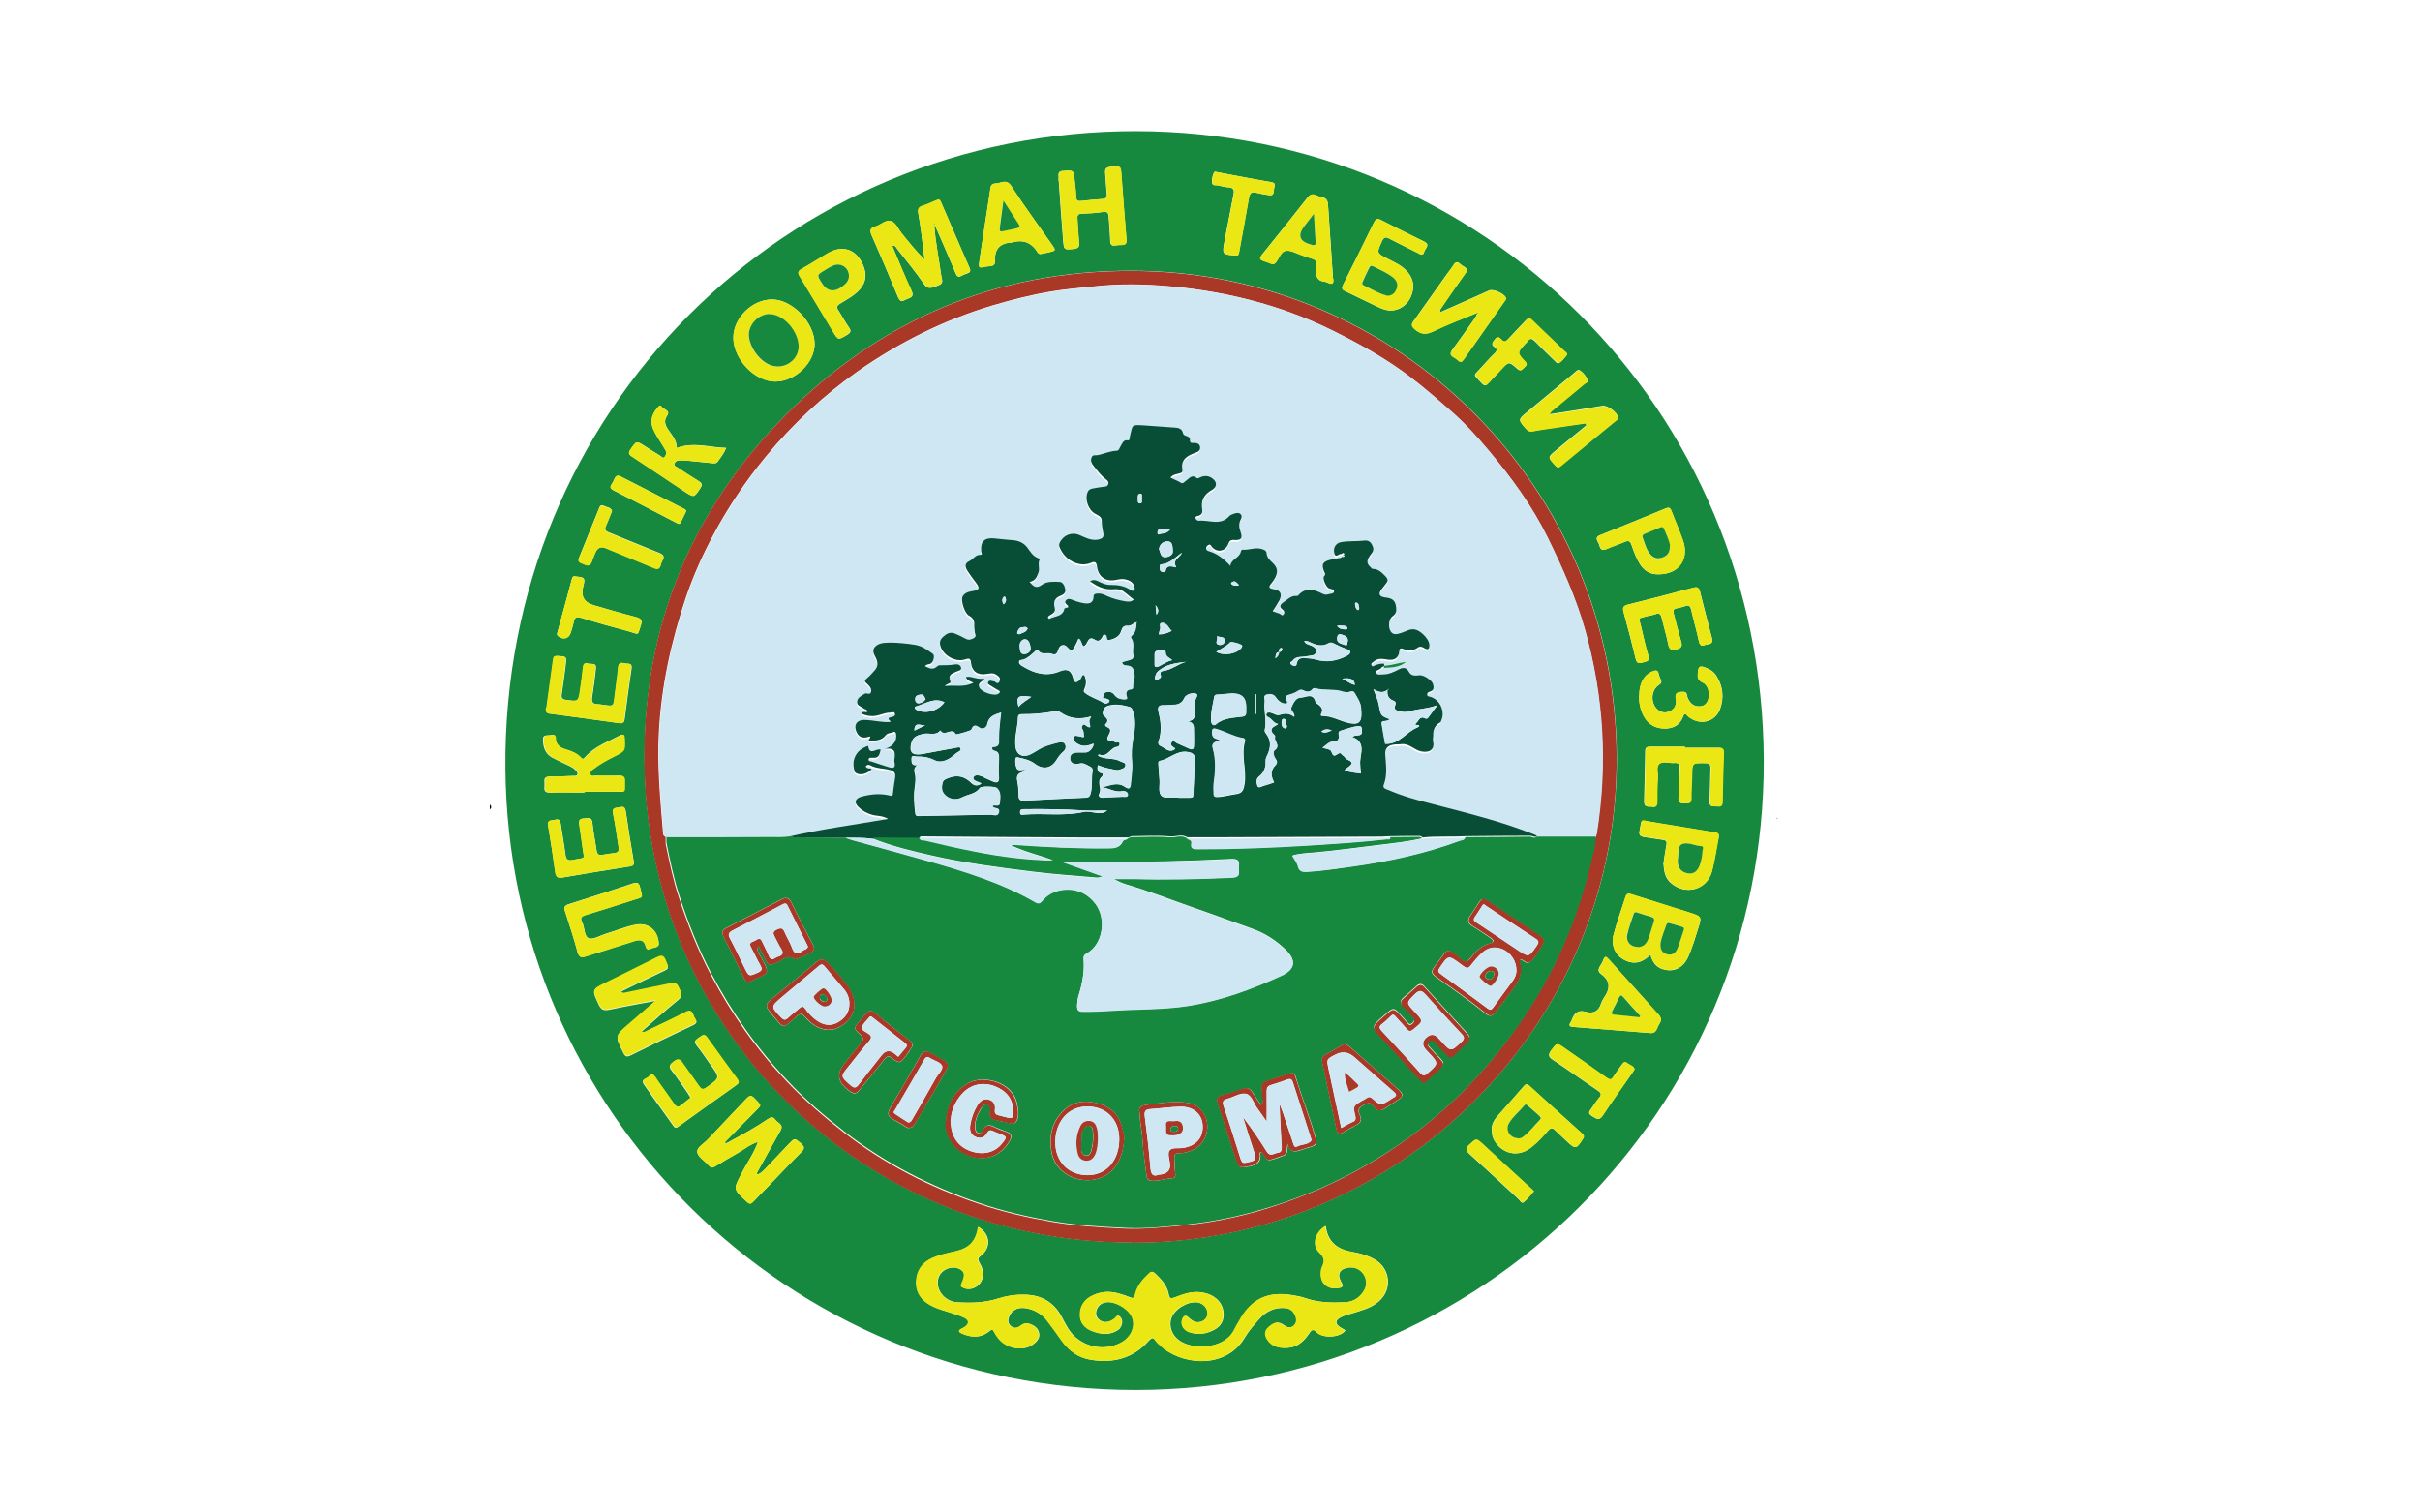 <?xml version="1.0" encoding="UTF-8"?><svg id="uuid-986241f2-ae7c-4152-b30e-1feaa43b638b" xmlns="http://www.w3.org/2000/svg" width="112" height="70" viewBox="0 0 112 70"><defs><style>.uuid-52b94ed5-3f22-4bb9-912e-325839db3fe3{fill:#084d36;}.uuid-52b94ed5-3f22-4bb9-912e-325839db3fe3,.uuid-6b4910b6-2d0c-422c-bb82-2a51bcb8355e,.uuid-d31350ba-2fb8-439a-9722-e74b1bb82e67,.uuid-9096e95a-d0e3-418a-bbf8-3a5d992ac407,.uuid-aaa89133-7c78-4519-82cc-6e96dd926f20,.uuid-caa98433-6d6a-4601-ad04-408f181b2e70{stroke-width:0px;}.uuid-6b4910b6-2d0c-422c-bb82-2a51bcb8355e{fill:#17893e;}.uuid-d31350ba-2fb8-439a-9722-e74b1bb82e67{fill:#cfe6f3;}.uuid-9096e95a-d0e3-418a-bbf8-3a5d992ac407{fill:#aa3826;}.uuid-aaa89133-7c78-4519-82cc-6e96dd926f20{fill:#ebe714;}.uuid-caa98433-6d6a-4601-ad04-408f181b2e70{fill:#010101;}</style></defs><path class="uuid-caa98433-6d6a-4601-ad04-408f181b2e70" d="M22.67,37.23c.08.08.09.16,0,.23v-.23Z"/><path class="uuid-52b94ed5-3f22-4bb9-912e-325839db3fe3" d="M82.24,37.91s0-.05,0-.07c.03.03.03.05,0,.07Z"/><path class="uuid-6b4910b6-2d0c-422c-bb82-2a51bcb8355e" d="M52.56,64.33c-16.14,0-29.04-12.89-29.17-28.77-.13-16.53,12.98-29.52,29.2-29.49,16.02.03,28.99,12.85,29.04,29.13.04,16.22-13.07,29.12-29.06,29.13ZM68.35,14.49s.02.02.02.02c-.03.07-.06.14-.1.2-.35.49-.69.98-1.05,1.47-.11.15-.12.25.05.35.08.04.15.09.21.15.11.1.18.08.26-.04.63-.9,1.26-1.79,1.89-2.69.04-.05.09-.1.06-.18-.07-.18-.58-.41-.76-.33-.54.24-1.08.48-1.62.72-.22.1-.44.19-.66.29-.02-.12.04-.16.07-.22.36-.53.72-1.06,1.1-1.58.1-.13.09-.22-.05-.3-.08-.04-.15-.1-.21-.15-.11-.1-.2-.08-.28.05-.1.16-.23.32-.34.47-.51.71-1.01,1.43-1.52,2.14-.12.16-.09.25.06.38.27.23.51.26.84.1.66-.32,1.35-.58,2.03-.86ZM35.08,52.85h0c-.18.51-.5.96-.75,1.44-.4.76-.4.75.23,1.33.14.13.21.1.32-.02.22-.24.45-.46.67-.69.51-.52,1-1.06,1.52-1.57.18-.17.17-.27-.01-.43-.29-.24-.28-.25-.55.03-.36.38-.72.76-1.08,1.14-.11.11-.22.23-.37.28-.05-.07-.02-.09,0-.13.35-.63.7-1.27,1.06-1.9.17-.3-.13-.35-.24-.51-.1-.15-.21-.12-.34-.03-.56.38-1.15.71-1.75,1.03-.08.04-.15.13-.26.06.46-.47.92-.94,1.39-1.41.36-.37.33-.27,0-.64-.15-.16-.23-.13-.37.01-.59.63-1.19,1.25-1.78,1.88-.18.2-.53.38-.5.6.03.23.35.41.53.62.11.13.19.11.32.03.33-.21.66-.4,1-.59.32-.18.6-.43.96-.53ZM43.24,10.42s.06.07.08.12c.3.69.61,1.39.9,2.09.07.17.13.22.29.13.09-.05.18-.08.27-.11.14-.05.14-.12.09-.25-.44-1.01-.88-2.03-1.32-3.04-.05-.12-.1-.14-.21-.09-.21.1-.42.19-.65.26-.2.06-.22.17-.19.35.06.32.1.65.15.98.05.39.09.77.14,1.16-.39-.39-.72-.8-1.06-1.22-.16-.2-.27-.51-.51-.57-.24-.06-.47.19-.72.26-.24.07-.25.19-.16.4.41.93.81,1.87,1.2,2.81.07.17.13.31.35.18.17-.1.46-.08.29-.44-.32-.68-.6-1.37-.89-2.07.17-.02.2.11.26.19.41.52.83,1.03,1.2,1.57.22.33.43.16.67.08.28-.09.17-.28.14-.45-.11-.78-.27-1.55-.32-2.33h0ZM52.4,57.51c12.31.03,22.45-10.06,22.43-22.42-.03-12.54-10.12-22.57-22.5-22.56-6.22,0-11.57,2.26-15.96,6.67-4.36,4.39-6.56,9.75-6.54,15.9.04,12.53,10.05,22.41,22.58,22.4ZM61.34,56.75c-.48.31-.63.89-.26,1.23.25.23.24.41.11.67-.04.08-.05.17-.05.25-.04.47.29.78.76.72.19-.02.32-.05.17-.3-.18-.31-.09-.55.23-.63.29-.08.56-.02.77.22.19.22.23.56.07.82-.2.33-.49.52-.88.54-.62.03-1.24.02-1.84-.19-.2-.07-.41-.11-.62-.14-1.13-.19-1.9.19-2.44,1.19-.08.15-.17.29-.24.43-.46.91-2,.94-2.6.43-.35-.29-.45-.76-.24-1.12.25-.42.9-.71,1.27-.56.04.02.09.04.13.07.2.14.27.4.17.59-.11.2-.39.28-.61.18-.09-.05-.18-.12-.25-.19-.12-.11-.19-.06-.25.06-.12.25.01.54.32.64.39.13.77.08,1.13-.11.35-.18.49-.49.43-.87-.08-.51-.53-.84-1.15-.88-.39-.02-.74.11-1.1.25-.14.05-.24.07-.27-.12-.07-.42-.34-.71-.63-.99-.11-.1-.18-.11-.29,0-.3.28-.55.58-.64.98-.04.16-.11.18-.24.12-.15-.06-.31-.12-.47-.16-.41-.13-.83-.12-1.22.06-.39.17-.61.48-.62.91,0,.37.22.62.55.75.42.17.85.22,1.25-.08.03-.02.05-.06.07-.09.1-.17.11-.35-.02-.49-.14-.14-.2.08-.3.12-.04.01-.07.04-.1.06-.19.09-.38.1-.55-.03-.14-.1-.18-.25-.15-.41.05-.22.2-.35.41-.4.42-.1,1.11.28,1.26.71.16.43-.07.91-.54,1.16-.85.44-1.92.15-2.43-.66-.11-.18-.21-.37-.31-.56-.36-.67-.93-.99-1.68-1.01-.43-.01-.85.05-1.26.18-.62.2-1.26.21-1.9.17-.61-.04-1.04-.65-.84-1.17.13-.34.57-.53.92-.39.29.12.33.29.14.69-.07.14,0,.17.1.21.38.16.83-.12.88-.54.03-.23-.04-.44-.16-.64-.06-.11-.09-.19.04-.29.52-.38.48-1.02-.09-1.36-.12.68-.41.99-1.09,1.14-.35.08-.7.16-1.03.3-.47.21-.73.58-.75,1.09-.02.52.25.88.7,1.12.27.14.56.22.85.31.23.08.47.14.68.25.23.11.22.28.02.42-.04.03-.08.05-.13.07-.16.08-.19.16,0,.24.44.19.87.21,1.26-.11.13-.11.16-.08.23.04.06.1.12.2.19.29.39.49,1.17.62,1.62.27.17-.13.31-.29.26-.52-.05-.24-.24-.36-.47-.43-.16-.05-.28.02-.4.11-.14.11-.29.12-.43,0-.14-.11-.15-.26-.09-.42.11-.3.39-.46.75-.41.42.06.77.27,1.03.6.23.3.45.61.67.92.33.46.76.78,1.33.87,1.05.17,1.97-.06,2.69-.88.13-.14.21-.17.32,0,.05.08.13.14.2.21.9.89,3,1.18,3.92-.35.18-.31.42-.58.66-.85.32-.37.73-.57,1.24-.52.25.03.4.19.47.42.05.16.01.32-.13.42-.19.13-.34,0-.5-.1-.25-.15-.45-.02-.63.14-.17.16-.2.35-.08.55.21.35.56.43.93.41.46-.02.77-.29,1.01-.65.11-.17.19-.26.38-.06.26.27,1.07.25,1.31-.1-.07-.05-.15-.09-.22-.13-.27-.17-.27-.34.02-.48.16-.08.35-.13.52-.18.42-.13.84-.23,1.19-.52.68-.55.59-1.56-.17-1.98-.32-.18-.66-.28-1.02-.34-.68-.11-1.14-.46-1.23-1.19ZM30.4,46.28c-.47.41-.87.77-1.29,1.12-.66.56-.65.55-.27,1.31.09.19.16.23.36.13.94-.47,1.88-.92,2.83-1.37.15-.07.28-.13.14-.31-.11-.15-.09-.49-.45-.3-.58.3-1.17.57-1.75.85-.08.04-.17.12-.28.04.57-.5,1.12-1,1.7-1.47.26-.21.1-.37.02-.57-.09-.22-.24-.21-.42-.17-.69.15-1.39.28-2.08.43-.08.02-.13,0-.16-.08.64-.31,1.27-.62,1.91-.92.32-.15.3-.14.15-.51-.11-.27-.24-.22-.44-.12-.77.39-1.55.77-2.32,1.15-.67.33-.66.32-.34,1.01.12.25.25.28.5.23.7-.15,1.4-.27,2.19-.42ZM76.38,44.18c.09.32.24.57.56.67.51.17.96-.04,1.2-.58.18-.41.31-.84.44-1.26.19-.59.19-.59-.41-.78-.87-.27-1.74-.55-2.61-.82-.13-.04-.26-.11-.33.1-.18.58-.4,1.16-.55,1.74-.16.59.16,1.11.72,1.27.39.11.7-.05.98-.33ZM73.39,19.6s.02.06.03.08c-.47.39-.94.77-1.41,1.16-.39.32-.38.32-.04.69.09.1.14.12.26.03.84-.7,1.69-1.39,2.54-2.09.05-.04.12-.08.11-.16-.03-.23-.49-.57-.72-.53-.4.07-.8.13-1.21.2-.4.06-.81.13-1.24.19.05-.14.15-.19.22-.25.47-.39.94-.78,1.41-1.17.06-.05.17-.08.14-.16-.07-.18-.2-.34-.36-.45-.11-.07-.21.08-.29.14-.73.6-1.45,1.2-2.17,1.8-.41.34-.4.35-.05.75.1.11.19.14.33.12.15-.03.31-.05.46-.08.66-.1,1.32-.19,1.98-.29ZM64.37,14.37c.4,0,.78-.26.94-.67.17-.41.12-.8-.19-1.14-.24-.27-.56-.41-.87-.57-.55-.28-.54-.27-.29-.83.08-.17.16-.21.33-.12.44.23.88.44,1.33.67.11.06.24.15.29-.05.04-.16.32-.33-.02-.49-.66-.32-1.32-.65-1.98-.99-.18-.09-.25-.03-.33.13-.47.96-.94,1.92-1.42,2.87-.08.17-.05.23.11.3.5.24.99.49,1.49.72.19.09.39.17.61.17ZM35.88,17.66c.92,0,1.82-.87,1.82-1.74,0-.99-1.03-2.06-1.97-2.06-.92,0-1.78.85-1.79,1.76,0,1,.99,2.04,1.94,2.04ZM30.49,43.7c-.02-.64-.48-1.01-1.05-.91-.49.09-.95.29-1.42.43-.26.08-.57.28-.77.2-.23-.09-.18-.5-.31-.74-.11-.21-.02-.28.18-.34.73-.22,1.46-.45,2.19-.69.49-.16.44-.06.31-.59-.05-.2-.12-.24-.32-.18-.99.33-1.99.66-2.99.97-.18.06-.22.14-.16.32.2.63.41,1.26.58,1.89.07.25.18.27.39.2.75-.24,1.5-.47,2.25-.71.25-.08.44-.05.51.24.03.13.11.19.23.12.14-.08.36-.04.38-.22ZM49,8.38s0,0,0,0c.06.91.13,1.82.2,2.73.04.46.04.45.5.41.2-.02.26-.1.24-.3-.04-.37-.05-.74-.08-1.1-.01-.16.04-.22.2-.23.33-.01.66-.03.98-.08.2-.03.26.04.27.22.02.37.06.73.07,1.1,0,.17.05.26.24.23.1-.02.19-.02.29-.02.2,0,.24-.1.22-.28-.08-.98-.16-1.95-.23-2.93-.03-.46-.03-.44-.49-.41-.25.02-.28.12-.26.33.03.31.04.62.07.93.02.16-.04.22-.2.23-.33.02-.66.06-.98.09-.15.02-.24,0-.24-.19,0-.26-.04-.52-.07-.78-.05-.46-.05-.45-.51-.42-.17,0-.25.06-.23.24.01.08,0,.15,0,.23ZM77.45,28.35c-.02-.11.02-.17.12-.19.14-.03.29-.06.42-.11.17-.06.24,0,.28.17.11.49.26.98.36,1.47.07.31.25.14.4.13.17-.01.25-.09.2-.29-.19-.71-.37-1.43-.55-2.14-.05-.19-.11-.24-.32-.19-1,.27-2.01.53-3.01.78-.2.05-.27.12-.21.34.2.72.38,1.44.56,2.17.05.21.15.23.33.17.16-.05.33-.04.26-.3-.13-.44-.23-.88-.33-1.32-.12-.5-.18-.4.3-.53.11-.03.23-.04.34-.08.21-.09.27.01.31.19.1.41.22.8.3,1.21.05.25.16.27.38.22.24-.05.28-.16.21-.38-.13-.44-.24-.88-.35-1.32ZM31.98,50.79c-.14.11-.29.22-.43.34-.16.14-.26.14-.38-.05-.28-.42-.58-.82-.87-1.24-.1-.14-.19-.13-.27-.02-.08.12-.4.11-.23.37.44.64.9,1.26,1.35,1.9.06.09.12.14.23.06.9-.65,1.8-1.29,2.7-1.93.11-.08.13-.14.04-.26-.47-.64-.94-1.28-1.4-1.93-.15-.21-.25-.08-.38,0-.13.09-.26.16-.1.36.23.28.42.58.63.87.46.63.46.62-.19,1.08-.15.1-.23.09-.33-.05-.25-.36-.51-.71-.76-1.07-.12-.17-.22-.24-.41-.09-.17.13-.26.22-.09.43.26.33.49.68.73,1.02.04.06.08.13.14.23ZM25.28,32.76c0,.13-.03.25.17.27,1.08.14,2.15.29,3.23.44.15.02.21-.04.23-.18.1-.78.2-1.56.32-2.34.05-.3-.18-.21-.31-.25-.15-.04-.28-.05-.3.18-.04.46-.12.92-.17,1.39-.05.41-.05.41-.47.36-.11-.01-.21-.04-.32-.04-.24,0-.29-.12-.25-.34.07-.43.12-.86.17-1.3.04-.31-.22-.19-.36-.24-.16-.05-.22.03-.23.19-.03.34-.09.67-.13,1.01-.08.57-.08.56-.66.48-.18-.03-.23-.09-.2-.26.07-.44.12-.88.18-1.33.05-.42.05-.42-.38-.44-.12,0-.18.02-.19.15-.1.75-.2,1.5-.31,2.25ZM28.63,39.25c.03.15-.04.21-.18.23-.18.02-.37.05-.55.08-.18.04-.26-.02-.29-.21-.06-.42-.15-.84-.19-1.26-.03-.32-.23-.22-.41-.21-.25.01-.21.18-.19.33.05.33.11.65.14.98.08.64.2.47-.45.61-.23.05-.31-.03-.34-.25-.06-.48-.15-.96-.22-1.44-.04-.28-.23-.16-.37-.15-.15.01-.24.05-.21.25.12.72.23,1.44.33,2.16.03.23.14.28.35.24,1.03-.17,2.06-.35,3.1-.51.17-.03.2-.08.18-.24-.13-.75-.25-1.51-.36-2.27-.03-.17-.07-.29-.26-.23-.16.05-.41-.03-.33.31.11.52.17,1.05.26,1.58ZM77.97,34.61s0-.04,0-.05c-.53,0-1.07,0-1.6,0-.16,0-.23.04-.23.21-.01.78-.03,1.55-.05,2.33,0,.3.21.21.36.24.17.03.24-.03.24-.22,0-.38,0-.76.03-1.13.02-.22-.09-.51.07-.64.17-.14.45-.02.68-.04.2-.02.28.05.26.26-.03.45-.02.89-.05,1.34-.02.23.08.28.28.27.18,0,.32.01.31-.24-.01-.34.02-.68.03-1.02.01-.62,0-.61.62-.6.19,0,.25.06.24.25-.02.51-.02,1.03-.04,1.54-.01.24.15.2.29.21.14,0,.3.05.3-.19.01-.77.03-1.53.06-2.3,0-.16-.05-.22-.22-.22-.53,0-1.07,0-1.6,0ZM61.69,12.86c-.07-1.11-.15-2.25-.23-3.4-.01-.18-.08-.29-.26-.33-.09-.02-.19-.05-.28-.09-.18-.09-.29-.04-.41.11-.65.83-1.32,1.66-1.98,2.48-.3.37-.3.37.16.52.13.04.25.15.38-.03.14-.19.22-.5.46-.52.23-.02.48.13.72.21.06.02.11.04.17.06.57.21.47.05.48.65,0,.28.08.47.38.51.06,0,.11.03.17.05.23.11.3.03.24-.23ZM76.37,47.81c.31.03.31-.25.42-.42.11-.15.1-.28-.04-.44-.75-.82-1.49-1.66-2.24-2.49-.21-.24-.23-.24-.35.06-.07.18-.32.38-.06.56.45.33.42.69.13,1.1-.05.08-.1.17-.13.26-.11.36-.36.49-.71.39-.37-.11-.54.07-.65.38-.01.04-.03.07-.05.1-.11.16-.04.21.13.22,1.18.09,2.36.18,3.54.28ZM48.19,11.75c.11-.02.23-.05.34-.07.35-.08.35-.08.14-.38-.62-.89-1.27-1.76-1.86-2.68-.24-.37-.48-.13-.73-.13-.24,0-.24.19-.26.35-.16,1.07-.33,2.15-.49,3.22-.05.34-.05.35.3.28.17-.04.44.03.42-.27-.03-.58.26-.83.81-.85.02,0,.04-.01.06-.02q.66-.16,1.05.4c.05.08.09.18.22.15ZM27.04,36.68s0-.03,0-.04c.47,0,.93,0,1.4,0,.52,0,.45.11.46-.49,0-.21-.08-.26-.27-.25-.36.01-.72.01-1.08,0-.09,0-.22.06-.25-.08-.02-.1.07-.17.15-.23.29-.22.62-.4.95-.57.53-.26.52-.27.49-.86,0-.15-.05-.2-.19-.13-.56.3-1.18.51-1.62,1.01-.07.08-.12.12-.21.02-.19-.21-.45-.31-.71-.38-.27-.08-.45-.22-.46-.52,0-.22-.17-.14-.28-.13-.12.01-.3-.03-.29.19,0,.35.1.66.42.84.19.1.38.19.57.28.18.09.38.15.52.31.05.06.12.12.08.2-.03.08-.12.06-.18.06-.36.01-.72.04-1.08.03-.2,0-.29.06-.26.26,0,.07,0,.14,0,.2-.03.22.05.29.27.28.51-.02,1.03,0,1.54,0ZM31.32,20.73c0-.36-.22-.59-.39-.84-.14-.21-.22-.41-.05-.66.16-.24-.16-.27-.25-.4-.09-.13-.16,0-.22.07-.24.29-.33.61-.17.97.1.24.25.46.39.68.06.1.12.2.18.3.06.11.02.22-.05.3-.08.09-.15-.03-.22-.07-.23-.14-.46-.28-.69-.43-.39-.25-.38-.25-.66.14-.11.16-.1.23.06.34.82.53,1.63,1.08,2.45,1.63.43.28.42.27.71-.16.11-.17.08-.24-.08-.34-.33-.2-.66-.41-.98-.63-.06-.04-.17-.07-.14-.16.03-.1.11-.16.22-.16.1,0,.19-.01.29,0,.4.04.79.08,1.19.12.11.01.23.05.32-.08.13-.19.28-.37.38-.62-.76-.02-1.49-.29-2.28,0ZM69.05,52.35c-.01.21.06.38.18.55.41.55,1.09.64,1.64.2.29-.23.54-.51.78-.78.11-.12.19-.13.31-.02.18.18.37.34.55.52.4.38.44.37.74-.1.07-.1.07-.17-.02-.25-.81-.74-1.63-1.47-2.44-2.21-.09-.08-.16-.12-.26,0-.4.47-.82.93-1.23,1.4-.17.19-.29.42-.26.69ZM76.75,26.58c.95,0,1.45-.7,1.13-1.59-.16-.46-.36-.9-.53-1.35-.06-.18-.15-.16-.29-.1-.99.41-1.99.82-2.99,1.22-.16.06-.22.14-.13.3.04.07.07.14.09.21.05.18.14.22.32.14.27-.12.56-.21.84-.33.18-.08.26-.03.32.15.11.31.22.62.4.9.2.3.47.46.83.45ZM76.99,40c.02.36.09.64.32.85.67.61,1.69.35,1.92-.52.13-.52.2-1.05.31-1.57.04-.21-.09-.21-.23-.24-.97-.16-1.93-.32-2.9-.48-.53-.09-.41-.17-.53.41-.04.19.03.26.21.29.29.04.57.09.86.13.16.02.21.08.17.25-.06.31-.1.63-.14.89ZM39,11.52c-.31,0-.53.1-.74.23-.38.23-.76.48-1.15.69-.2.11-.19.21-.08.38.51.83,1.02,1.68,1.52,2.52.25.41.24.4.65.16.17-.1.21-.18.09-.35-.18-.25-.32-.53-.49-.79-.09-.13-.07-.21.07-.3.32-.2.66-.37.92-.66.32-.36.33-.75.14-1.17-.19-.42-.5-.69-.92-.71ZM75.86,32.2c0,.34.06.66.22.95.21.39.55.57.98.57.39,0,.7-.17.84-.56.08-.22.15-.08.23,0,.52.44,1.25.28,1.48-.35.19-.53.13-1.05-.17-1.53-.13-.21-.32-.32-.55-.4-.21-.07-.28-.04-.3.2-.02.24-.04.4.23.52.24.11.33.49.24.78-.06.2-.2.31-.41.31-.27.01-.47-.16-.57-.48,0,0,0-.02,0-.03-.02-.15-.1-.17-.25-.16-.23.02-.32.09-.27.33.04.23-.03.45-.26.56-.2.1-.4.08-.57-.06-.35-.29-.33-.91.05-1.15.11-.07.13-.13.09-.23-.04-.09-.08-.18-.1-.27-.03-.2-.14-.19-.29-.13-.4.17-.61.55-.61,1.13ZM72.14,16.81c.14-.08.24-.22.34-.34.1-.11-.04-.17-.1-.23-.49-.48-.99-.95-1.49-1.43-.1-.1-.16-.1-.26,0-.28.3-.57.59-.84.89-.11.12-.2.15-.31.02-.09-.1-.18-.17-.3-.01-.09.12-.2.22-.02.35.14.09.13.19,0,.3-.21.2-.4.42-.6.64-.38.43-.42.27.03.75.12.13.19.1.3-.02.19-.21.39-.41.58-.62.36-.38.36-.39.75-.04.15.13.21.05.3-.04.09-.09.19-.15.05-.3-.37-.39-.36-.4,0-.8.04-.04.09-.08.12-.13.12-.17.22-.13.35,0,.29.3.59.59.89.88.05.05.1.12.19.14ZM75.65,49.49c-.06-.17-.24-.2-.37-.3-.1-.08-.15,0-.21.07-.13.19-.28.37-.4.57-.1.16-.17.15-.32.05-.64-.46-1.3-.92-1.95-1.37-.36-.25-.35-.24-.61.1-.15.21-.13.31.09.45.7.46,1.37.95,2.06,1.41.18.12.19.21.05.36-.12.14-.22.3-.32.45-.08.12-.23.24,0,.37.17.09.31.26.5-.01.45-.68.92-1.34,1.39-2.01.03-.04.05-.08.08-.13ZM57.17,11.82c.15.03.16-.07.18-.18.15-.83.31-1.66.45-2.49.04-.23.14-.29.35-.23.19.05.38.08.57.11.26.05.21-.17.24-.3.03-.12.11-.26-.13-.3-.83-.14-1.66-.31-2.49-.46-.05-.01-.13-.05-.16.02-.07.15-.1.32-.08.48.02.14.17.09.27.11.16.04.32.08.49.09.22.02.27.11.23.32-.15.74-.28,1.49-.43,2.23-.1.53-.08.56.46.6,0,0,.02,0,.04,0ZM26.65,26.68c-.09-.03-.15,0-.18.11-.22.82-.44,1.65-.67,2.47-.02.07-.04.12.03.18.24.19.51.11.59-.17.05-.16.1-.31.13-.48.04-.2.12-.27.34-.2.74.23,1.49.44,2.24.64.47.13.36.21.53-.29.08-.24,0-.32-.22-.38-.66-.17-1.31-.36-1.96-.55q-.67-.19-.49-.86c.1-.4.08-.43-.34-.47ZM28.33,23.65c-.06-.18-.25-.17-.38-.24-.16-.08-.2.04-.24.15-.28.7-.57,1.4-.85,2.1-.14.34-.13.33.2.46.19.08.28.02.34-.16.04-.13.1-.25.15-.38q.15-.35.48-.22c.74.3,1.49.6,2.23.92.18.08.27.04.32-.14.02-.07.04-.13.07-.19.13-.21.04-.29-.16-.37-.77-.31-1.54-.63-2.31-.94-.17-.07-.22-.14-.13-.32.1-.22.18-.45.28-.69ZM70.99,55.14c-.07-.07-.12-.12-.18-.17-.72-.66-1.44-1.32-2.16-1.99-.34-.31-.32-.3-.65,0-.19.17-.16.27.01.43.76.69,1.51,1.39,2.27,2.09.07.06.13.23.24.14.17-.14.31-.32.46-.49ZM31.75,23.67c0-.11-.1-.12-.17-.16-.94-.48-1.88-.96-2.82-1.44-.15-.08-.25-.08-.32.09-.04.09-.08.18-.14.26-.09.14-.03.2.09.27.97.5,1.95,1,2.92,1.51.06.03.13.09.18,0,.09-.17.17-.35.26-.53Z"/><path class="uuid-9096e95a-d0e3-418a-bbf8-3a5d992ac407" d="M52.4,57.51c-12.53.01-22.54-9.87-22.58-22.4-.02-6.15,2.18-11.52,6.54-15.9,4.39-4.41,9.74-6.67,15.96-6.67,12.39-.01,22.47,10.02,22.5,22.56.03,12.36-10.11,22.45-22.43,22.42ZM73.83,38.75c.02-.06.05-.13.06-.19.5-3.17.33-6.31-.54-9.4-.42-1.49-1.05-2.89-1.73-4.28-.72-1.47-1.67-2.77-2.71-4.01-.55-.66-1.14-1.3-1.8-1.88-.58-.51-1.16-1.02-1.78-1.49-1.12-.87-2.35-1.55-3.61-2.18-2.54-1.26-5.25-1.91-8.07-2.11-1.02-.07-2.05-.07-3.08.05-.65.07-1.29.12-1.93.23-.91.15-1.8.38-2.69.64-2.25.67-4.33,1.71-6.25,3.05-1.59,1.12-3.01,2.44-4.25,3.94-.94,1.14-1.76,2.36-2.45,3.66-.49.91-.91,1.86-1.25,2.85-.69,2.05-1.15,4.14-1.26,6.31-.08,1.56.07,3.1.2,4.65,0,.08.07.11.12.15,0,.11-.01.22,0,.32.17.83.34,1.67.61,2.48.4,1.22.87,2.42,1.47,3.56.96,1.83,2.14,3.5,3.57,5,.8.84,1.67,1.59,2.58,2.3,1.89,1.47,3.99,2.55,6.25,3.31,1.11.38,2.25.64,3.4.84,1.11.19,2.23.26,3.35.31.96.04,1.92-.07,2.87-.16,1.52-.16,2.99-.5,4.43-1,1.57-.54,3.07-1.24,4.48-2.12,1.87-1.16,3.54-2.57,4.98-4.25,1.13-1.31,2.1-2.73,2.91-4.26.82-1.57,1.43-3.21,1.84-4.93.11-.46.27-.91.26-1.39Z"/><path class="uuid-aaa89133-7c78-4519-82cc-6e96dd926f20" d="M61.34,56.75c.09.73.55,1.07,1.23,1.19.35.06.7.16,1.02.34.76.42.85,1.43.17,1.98-.35.28-.78.39-1.19.52-.18.05-.36.1-.52.18-.29.14-.29.31-.02.48.07.05.15.09.22.13-.24.35-1.05.37-1.31.1-.19-.2-.27-.1-.38.06-.24.36-.55.63-1.01.65-.38.02-.72-.06-.93-.41-.12-.2-.1-.4.08-.55.18-.16.38-.29.63-.14.16.1.31.23.5.1.14-.1.18-.25.13-.42-.07-.23-.22-.39-.47-.42-.5-.06-.91.15-1.24.52-.23.27-.47.55-.66.85-.91,1.53-3.01,1.24-3.92.35-.07-.07-.15-.13-.2-.21-.11-.18-.2-.15-.32,0-.72.82-1.64,1.06-2.69.88-.56-.09-1-.41-1.33-.87-.22-.31-.44-.62-.67-.92-.26-.34-.61-.54-1.03-.6-.36-.05-.64.11-.75.41-.06.16-.05.31.09.42.14.11.29.1.43,0,.12-.09.24-.16.4-.11.23.07.42.19.47.43.05.22-.09.39-.26.52-.45.35-1.24.22-1.62-.27-.07-.09-.14-.19-.19-.29-.06-.12-.1-.15-.23-.04-.38.33-.82.3-1.26.11-.19-.08-.16-.16,0-.24.04-.02.09-.04.13-.07.21-.14.21-.31-.02-.42-.22-.11-.45-.17-.68-.25-.29-.09-.58-.17-.85-.31-.45-.23-.72-.6-.7-1.12.02-.51.28-.88.75-1.09.33-.15.68-.23,1.03-.3.68-.15.98-.46,1.09-1.14.56.34.61.98.09,1.36-.14.1-.11.18-.04.29.11.2.18.41.16.64-.05.42-.5.7-.88.54-.1-.04-.16-.07-.1-.21.19-.4.15-.57-.14-.69-.35-.14-.79.05-.92.39-.19.52.23,1.13.84,1.17.64.04,1.28.03,1.9-.17.41-.13.83-.2,1.26-.18.76.02,1.32.34,1.68,1.01.1.19.2.38.31.56.51.81,1.58,1.1,2.43.66.47-.24.7-.73.54-1.16-.16-.42-.84-.8-1.26-.71-.22.05-.37.18-.41.4-.04.17,0,.31.15.41.17.13.36.12.55.03.04-.02.06-.04.1-.06.1-.04.16-.26.3-.12.14.13.12.32.02.49-.02.03-.04.07-.07.09-.4.29-.83.24-1.25.08-.33-.13-.55-.38-.55-.75,0-.43.23-.74.62-.91.4-.18.81-.19,1.22-.06.16.05.31.1.47.16.14.06.21.04.24-.12.09-.4.35-.71.64-.98.11-.11.18-.1.29,0,.29.28.56.57.63.99.03.19.13.17.27.12.35-.14.7-.27,1.1-.25.62.04,1.07.37,1.15.88.06.39-.08.69-.43.87-.36.19-.74.24-1.13.11-.31-.1-.44-.4-.32-.64.06-.12.13-.16.25-.06.08.07.16.14.25.19.22.11.5.02.61-.18.1-.19.03-.45-.17-.59-.04-.03-.08-.05-.13-.07-.37-.15-1.03.14-1.27.56-.21.36-.11.83.24,1.12.6.51,2.14.48,2.6-.43.07-.15.16-.29.24-.43.54-1,1.31-1.38,2.44-1.19.21.04.42.07.62.14.6.21,1.22.22,1.84.19.39-.02.68-.21.88-.54.16-.26.12-.6-.07-.82-.21-.24-.48-.29-.77-.22-.31.08-.41.32-.23.63.15.25.02.27-.17.3-.47.06-.79-.24-.76-.72,0-.09.02-.18.05-.25.12-.25.14-.43-.11-.67-.37-.34-.22-.93.26-1.23Z"/><path class="uuid-aaa89133-7c78-4519-82cc-6e96dd926f20" d="M43.24,10.42c.05.78.22,1.55.32,2.33.02.17.13.36-.14.45-.24.08-.45.24-.67-.08-.37-.54-.8-1.05-1.2-1.57-.06-.08-.09-.2-.26-.19.3.7.58,1.39.89,2.07.17.36-.12.34-.29.44-.22.13-.28,0-.35-.18-.39-.94-.79-1.88-1.2-2.81-.09-.21-.08-.33.16-.4.25-.07.48-.32.72-.26.24.06.35.37.51.57.33.41.66.83,1.06,1.22-.05-.39-.09-.77-.14-1.16-.04-.33-.09-.65-.15-.98-.03-.18,0-.29.19-.35.22-.07.43-.17.65-.26.11-.05.16-.03.21.09.43,1.02.88,2.03,1.32,3.04.05.12.05.2-.09.25-.09.03-.18.07-.27.11-.16.09-.23.04-.29-.13-.29-.7-.6-1.39-.9-2.09-.02-.04-.05-.08-.08-.12,0-.03-.02-.05-.02-.08,0,0-.02.02-.02.02,0,.02.02.05.03.07Z"/><path class="uuid-aaa89133-7c78-4519-82cc-6e96dd926f20" d="M35.08,52.85c-.36.11-.64.35-.96.53-.34.19-.67.39-1,.59-.13.08-.21.1-.32-.03-.18-.21-.5-.39-.53-.62-.03-.22.32-.4.5-.6.59-.63,1.19-1.25,1.78-1.88.13-.14.22-.17.37-.01.34.37.37.27,0,.64-.46.47-.92.94-1.39,1.41.11.07.18-.02.26-.06.6-.32,1.19-.65,1.75-1.03.13-.09.24-.12.34.03.11.16.41.21.24.51-.36.63-.71,1.27-1.06,1.9-.02.03-.05.06,0,.13.15-.05.26-.17.37-.28.36-.38.72-.76,1.08-1.14.27-.28.26-.27.55-.03.19.16.19.25.01.43-.52.51-1.01,1.05-1.52,1.57-.22.23-.45.45-.67.69-.11.12-.18.16-.32.02-.63-.58-.63-.58-.23-1.33.25-.48.57-.93.75-1.44,0,0,0,0,0,0h0Z"/><path class="uuid-aaa89133-7c78-4519-82cc-6e96dd926f20" d="M30.4,46.28c-.79.15-1.49.27-2.19.42-.25.05-.38.02-.5-.23-.32-.68-.33-.68.34-1.01.77-.38,1.55-.76,2.32-1.15.2-.1.33-.15.44.12.15.37.17.36-.15.51-.64.31-1.27.61-1.91.92.03.09.08.09.16.08.69-.15,1.38-.28,2.08-.43.18-.04.33-.05.42.17.08.2.24.36-.02.57-.58.47-1.13.97-1.7,1.47.11.08.2,0,.28-.04.59-.28,1.18-.55,1.75-.85.36-.19.34.15.45.3.14.18,0,.24-.14.31-.94.45-1.89.9-2.83,1.37-.2.1-.27.06-.36-.13-.38-.76-.38-.75.27-1.31.41-.35.81-.71,1.29-1.12Z"/><path class="uuid-aaa89133-7c78-4519-82cc-6e96dd926f20" d="M76.38,44.18c-.28.28-.59.44-.98.33-.56-.15-.88-.67-.72-1.27.16-.59.37-1.16.55-1.74.07-.21.2-.13.33-.1.87.27,1.74.55,2.61.82.6.19.6.19.41.78-.13.43-.26.85-.44,1.26-.24.54-.69.75-1.2.58-.32-.1-.46-.35-.56-.67ZM75.77,43.82c.26.01.42-.14.5-.37.1-.26.17-.54.26-.8.05-.14,0-.19-.13-.23-.2-.06-.41-.12-.61-.19-.1-.03-.17-.03-.2.08-.1.31-.21.62-.29.94-.07.31.15.56.46.56ZM76.85,43.65c-.01.26.07.43.29.5.23.07.4-.04.49-.25.11-.27.19-.54.28-.82.02-.07.05-.16-.05-.19-.2-.06-.41-.12-.61-.18-.07-.02-.11.02-.13.08-.1.29-.22.58-.27.85Z"/><path class="uuid-aaa89133-7c78-4519-82cc-6e96dd926f20" d="M68.35,14.49c-.68.28-1.37.55-2.03.86-.33.16-.57.13-.84-.1-.15-.13-.18-.21-.06-.38.51-.71,1.01-1.42,1.52-2.14.11-.16.23-.31.34-.47.08-.13.16-.14.28-.05.07.06.14.11.21.15.14.08.15.17.05.3-.37.52-.73,1.05-1.1,1.58-.04.05-.1.1-.07.22.23-.1.45-.19.66-.29.54-.24,1.08-.48,1.62-.72.18-.08.69.15.76.33.03.08-.03.13-.06.18-.63.9-1.26,1.79-1.89,2.69-.08.11-.15.13-.26.04-.06-.06-.14-.11-.21-.15-.17-.1-.16-.2-.05-.35.36-.48.7-.98,1.05-1.47.04-.06.07-.14.1-.2.02-.01.04-.03.01-.05,0,0-.02.02-.03.03Z"/><path class="uuid-aaa89133-7c78-4519-82cc-6e96dd926f20" d="M73.39,19.6c-.66.1-1.32.19-1.98.29-.15.02-.31.05-.46.08-.14.03-.23,0-.33-.12-.35-.41-.36-.41.05-.75.72-.61,1.45-1.2,2.17-1.8.08-.07.18-.22.29-.14.16.1.28.27.36.45.03.08-.08.12-.14.16-.47.39-.94.78-1.41,1.17-.07.06-.16.1-.22.25.43-.07.83-.13,1.24-.19.4-.06.8-.13,1.21-.2.23-.04.7.3.72.53,0,.08-.06.12-.11.16-.85.7-1.7,1.39-2.54,2.09-.11.1-.17.07-.26-.03-.34-.37-.35-.37.04-.69.47-.39.94-.77,1.41-1.16-.01-.03-.02-.06-.03-.08Z"/><path class="uuid-aaa89133-7c78-4519-82cc-6e96dd926f20" d="M64.37,14.37c-.22,0-.42-.08-.61-.17-.5-.24-.99-.49-1.49-.72-.16-.07-.19-.14-.11-.3.48-.95.95-1.91,1.42-2.87.08-.16.15-.22.33-.13.66.34,1.32.67,1.98.99.34.16.05.33.02.49-.05.21-.17.11-.29.05-.44-.22-.89-.44-1.33-.67-.17-.09-.25-.05-.33.12-.26.56-.26.55.29.83.31.16.63.3.87.57.3.34.35.73.19,1.14-.17.41-.54.66-.94.67ZM64.18,13.68c.24,0,.37-.13.44-.31.09-.22.01-.4-.16-.54-.28-.22-.6-.34-.91-.51-.09-.05-.15-.02-.19.06-.1.22-.21.44-.31.66-.03.06-.02.12.04.15.36.18.71.39,1.08.48Z"/><path class="uuid-aaa89133-7c78-4519-82cc-6e96dd926f20" d="M35.88,17.66c-.95,0-1.95-1.04-1.94-2.04,0-.91.87-1.76,1.79-1.76.94,0,1.96,1.07,1.97,2.06,0,.88-.9,1.74-1.82,1.74ZM35.63,14.54c-.49,0-.94.42-.97.91-.04.59.53,1.35,1.1,1.49.51.12,1.03-.18,1.17-.66.2-.7-.58-1.73-1.3-1.73Z"/><path class="uuid-aaa89133-7c78-4519-82cc-6e96dd926f20" d="M30.49,43.7c-.02.17-.24.14-.38.22-.12.07-.2,0-.23-.12-.07-.29-.26-.32-.51-.24-.75.24-1.5.47-2.25.71-.21.07-.32.05-.39-.2-.17-.64-.38-1.26-.58-1.89-.06-.18-.02-.26.16-.32,1-.32,2-.64,2.99-.97.2-.07.27-.02.32.18.13.53.18.43-.31.59-.73.24-1.46.47-2.19.69-.2.06-.28.13-.18.34.13.25.08.65.31.74.2.08.51-.12.77-.2.47-.14.93-.34,1.42-.43.57-.11,1.04.27,1.05.91Z"/><path class="uuid-aaa89133-7c78-4519-82cc-6e96dd926f20" d="M49,8.38c0-.08,0-.16,0-.23-.02-.18.05-.23.23-.24.46-.03.46-.03.51.42.03.26.06.52.07.78,0,.18.09.2.24.19.33-.04.65-.07.98-.09.17,0,.22-.07.2-.23-.03-.31-.04-.62-.07-.93-.02-.21.02-.31.26-.33.46-.03.46-.05.49.41.07.98.15,1.95.23,2.93.02.18-.02.28-.22.28-.1,0-.19,0-.29.02-.19.03-.23-.06-.24-.23-.01-.37-.05-.74-.07-1.1,0-.18-.07-.25-.27-.22-.32.05-.66.07-.98.08-.17,0-.22.07-.2.23.03.37.04.74.08,1.1.02.2-.04.27-.24.3-.45.05-.46.06-.5-.41-.07-.91-.13-1.82-.2-2.73,0,0,0,0,0,0Z"/><path class="uuid-aaa89133-7c78-4519-82cc-6e96dd926f20" d="M77.45,28.35c.12.44.22.88.35,1.32.07.22.03.33-.21.38-.22.05-.33.03-.38-.22-.08-.41-.21-.81-.3-1.21-.04-.18-.1-.28-.31-.19-.11.04-.23.05-.34.08-.48.13-.42.03-.3.53.1.44.21.89.33,1.32.08.26-.1.25-.26.3-.18.06-.28.04-.33-.17-.17-.73-.36-1.45-.56-2.17-.06-.22,0-.29.21-.34,1.01-.25,2.01-.51,3.01-.78.2-.06.27,0,.32.19.17.72.36,1.43.55,2.14.05.2-.03.27-.2.29-.15.01-.33.18-.4-.13-.11-.49-.25-.98-.36-1.47-.04-.18-.11-.23-.28-.17-.14.05-.28.07-.42.11-.1.02-.15.09-.12.19Z"/><path class="uuid-aaa89133-7c78-4519-82cc-6e96dd926f20" d="M31.98,50.79c-.06-.1-.1-.17-.14-.23-.24-.34-.47-.69-.73-1.02-.17-.21-.08-.3.09-.43.19-.15.29-.09.41.09.25.36.51.71.76,1.07.1.14.18.16.33.05.65-.45.65-.45.19-1.08-.21-.29-.41-.59-.63-.87-.16-.19-.03-.27.1-.36.13-.08.23-.22.38,0,.46.65.93,1.29,1.4,1.93.08.12.07.18-.04.26-.9.64-1.8,1.28-2.7,1.93-.11.08-.17.03-.23-.06-.45-.63-.91-1.26-1.35-1.9-.18-.26.14-.25.23-.37.08-.11.17-.12.27.02.28.42.59.82.87,1.24.13.19.22.2.38.05.13-.12.28-.23.43-.34Z"/><path class="uuid-aaa89133-7c78-4519-82cc-6e96dd926f20" d="M25.28,32.76c.1-.75.21-1.5.31-2.25.02-.13.07-.15.19-.15.43.03.43.02.38.44-.06.44-.11.89-.18,1.33-.03.17.02.24.2.26.58.08.58.09.66-.48.05-.34.1-.67.13-1.01.02-.16.08-.25.23-.19.14.05.4-.07.36.24-.06.43-.1.87-.17,1.3-.04.22.02.33.25.34.11,0,.21.02.32.04.43.06.42.06.47-.36.05-.46.13-.92.17-1.39.02-.23.15-.22.3-.18.13.04.36-.06.31.25-.12.78-.22,1.56-.32,2.34-.02.14-.07.2-.23.18-1.08-.15-2.15-.3-3.23-.44-.2-.03-.17-.14-.17-.27Z"/><path class="uuid-aaa89133-7c78-4519-82cc-6e96dd926f20" d="M28.63,39.25c-.08-.53-.15-1.06-.26-1.58-.07-.34.17-.27.33-.31.2-.06.24.05.26.23.11.76.23,1.51.36,2.27.03.16-.01.22-.18.24-1.03.16-2.07.33-3.1.51-.21.04-.32,0-.35-.24-.1-.72-.2-1.44-.33-2.16-.04-.2.06-.24.21-.25.15-.01.34-.13.37.15.07.48.15.96.22,1.44.03.22.11.3.34.25.65-.14.53.03.45-.61-.04-.33-.1-.65-.14-.98-.02-.15-.06-.32.19-.33.18,0,.38-.11.41.21.04.42.14.84.19,1.26.03.19.11.25.29.21.18-.04.36-.06.55-.08.14-.02.21-.08.18-.23Z"/><path class="uuid-aaa89133-7c78-4519-82cc-6e96dd926f20" d="M77.97,34.61c.53,0,1.07,0,1.6,0,.16,0,.22.05.22.22-.02.77-.05,1.53-.06,2.3,0,.24-.16.2-.3.19-.14,0-.3.03-.29-.21.02-.51.02-1.03.04-1.54,0-.19-.05-.25-.24-.25-.62-.01-.61-.02-.62.6,0,.34-.04.68-.03,1.02,0,.26-.13.24-.31.24-.2,0-.3-.04-.28-.27.03-.44.02-.89.05-1.34.01-.21-.06-.28-.26-.26-.23.02-.51-.09-.68.04-.16.13-.06.42-.07.64-.03.38-.03.76-.03,1.13,0,.18-.07.25-.24.22-.15-.03-.37.06-.36-.24.03-.78.04-1.55.05-2.33,0-.17.07-.22.23-.21.53,0,1.07,0,1.6,0,0,.02,0,.04,0,.05Z"/><path class="uuid-aaa89133-7c78-4519-82cc-6e96dd926f20" d="M61.69,12.86c.06.26-.02.34-.24.23-.05-.02-.11-.05-.17-.05-.3-.04-.37-.23-.38-.51,0-.6.09-.44-.48-.65-.05-.02-.11-.04-.17-.06-.24-.08-.49-.23-.72-.21-.24.02-.32.34-.46.52-.13.18-.26.07-.38.03-.46-.15-.46-.15-.16-.52.66-.83,1.33-1.65,1.98-2.48.12-.16.23-.21.41-.11.08.04.18.07.28.09.18.04.25.15.26.33.07,1.14.15,2.29.23,3.4ZM60.81,9.89c-.18.24-.31.4-.44.57q-.5.66.31.86s.04.01.06.02c.09.03.15,0,.15-.11-.02-.42-.05-.84-.08-1.34Z"/><path class="uuid-aaa89133-7c78-4519-82cc-6e96dd926f20" d="M76.37,47.81c-1.18-.09-2.36-.19-3.54-.28-.17-.01-.24-.06-.13-.22.02-.03.04-.07.05-.1.12-.3.28-.48.65-.38.34.1.6-.02.71-.39.03-.09.07-.18.13-.26.28-.41.32-.77-.13-1.1-.26-.19-.01-.39.06-.56.12-.3.13-.3.35-.06.75.83,1.49,1.66,2.24,2.49.14.15.15.28.04.44-.12.17-.12.45-.42.42ZM75.88,47.08s.02-.04.03-.07c-.26-.29-.51-.57-.77-.86-.08-.09-.14-.12-.21.01-.1.21-.21.41-.31.62-.05.1-.04.16.09.17.39.04.78.08,1.17.12Z"/><path class="uuid-aaa89133-7c78-4519-82cc-6e96dd926f20" d="M48.19,11.75c-.13.03-.17-.08-.22-.15q-.39-.56-1.05-.4s-.04.02-.06.02c-.55.02-.84.27-.81.85.02.3-.25.24-.42.27-.34.08-.35.07-.3-.28.16-1.07.32-2.15.49-3.22.02-.16.02-.35.26-.35.25,0,.49-.24.73.13.59.91,1.24,1.79,1.86,2.68.21.3.21.3-.14.38-.11.03-.23.05-.34.07ZM46.43,9.27c-.06.49-.11.88-.17,1.28-.02.14.02.18.15.15.22-.05.43-.1.65-.14.11-.02.15-.07.08-.18-.23-.35-.45-.69-.72-1.11Z"/><path class="uuid-aaa89133-7c78-4519-82cc-6e96dd926f20" d="M27.04,36.68c-.51,0-1.03-.01-1.54,0-.22,0-.3-.06-.27-.28,0-.07,0-.14,0-.2-.03-.2.05-.27.26-.26.36,0,.72-.02,1.08-.03.06,0,.15.02.18-.06.04-.08-.03-.15-.08-.2-.14-.15-.34-.22-.52-.31-.19-.09-.39-.18-.57-.28-.33-.18-.41-.49-.42-.84,0-.21.17-.18.29-.19.11,0,.27-.09.28.13,0,.3.19.44.46.52.26.08.52.17.71.38.08.1.14.06.21-.02.44-.5,1.06-.71,1.62-1.01.14-.07.18-.02.19.13.03.59.04.6-.49.86-.33.16-.65.34-.95.57-.08.06-.17.13-.15.23.03.13.16.08.25.08.36,0,.72,0,1.08,0,.19,0,.28.04.27.25,0,.59.06.48-.46.49-.47,0-.93,0-1.4,0,0,.01,0,.03,0,.04Z"/><path class="uuid-aaa89133-7c78-4519-82cc-6e96dd926f20" d="M31.32,20.73c.78-.28,1.51,0,2.28,0-.1.25-.25.43-.38.62-.08.12-.2.09-.32.08-.4-.04-.79-.09-1.19-.12-.1,0-.19,0-.29,0-.11,0-.19.07-.22.16-.03.09.08.12.14.16.32.21.65.42.98.63.15.09.19.17.08.34-.29.43-.28.44-.71.16-.82-.54-1.63-1.09-2.45-1.63-.16-.11-.17-.18-.06-.34.27-.39.26-.4.66-.14.23.15.46.29.69.43.07.04.14.16.22.07.07-.07.11-.19.05-.3-.05-.1-.12-.2-.18-.3-.14-.22-.28-.44-.39-.68-.16-.37-.07-.68.17-.97.06-.07.14-.2.22-.07.09.13.42.16.25.4-.17.26-.09.45.05.66.17.26.4.48.39.84Z"/><path class="uuid-aaa89133-7c78-4519-82cc-6e96dd926f20" d="M69.05,52.35c-.02-.27.1-.49.26-.69.4-.47.82-.93,1.23-1.4.1-.12.17-.08.26,0,.81.74,1.62,1.48,2.44,2.21.09.08.09.15.02.25-.31.47-.34.48-.74.1-.18-.17-.37-.34-.55-.52-.12-.11-.2-.11-.31.02-.24.28-.49.56-.78.78-.55.44-1.23.35-1.64-.2-.12-.16-.19-.34-.18-.55ZM70.27,52.68c.08,0,.15-.02.22-.07.31-.22.53-.53.79-.8.08-.08.02-.14-.04-.19-.17-.14-.34-.29-.5-.44-.06-.05-.12-.11-.19-.02-.23.27-.52.5-.7.81-.19.33.04.71.43.7Z"/><path class="uuid-aaa89133-7c78-4519-82cc-6e96dd926f20" d="M76.75,26.58c-.36,0-.63-.15-.83-.45-.18-.28-.3-.59-.4-.9-.06-.18-.14-.23-.32-.15-.28.12-.56.21-.84.33-.18.08-.27.03-.32-.14-.02-.07-.05-.15-.09-.21-.1-.16-.03-.23.13-.3,1-.4,1.99-.81,2.99-1.22.13-.05.22-.07.29.1.17.45.37.9.53,1.35.32.89-.18,1.59-1.13,1.59ZM77.28,25.27c-.02-.23-.16-.51-.28-.79-.03-.08-.1-.09-.17-.06-.24.1-.49.2-.73.3-.07.03-.12.07-.09.16.11.29.18.6.4.83.16.17.36.17.57.08.19-.08.3-.21.29-.51Z"/><path class="uuid-aaa89133-7c78-4519-82cc-6e96dd926f20" d="M76.99,40c.04-.26.07-.57.14-.89.03-.17-.01-.23-.17-.25-.29-.04-.57-.09-.86-.13-.18-.02-.25-.1-.21-.29.12-.58,0-.5.53-.41.97.16,1.93.32,2.9.48.14.02.27.03.23.24-.1.52-.17,1.06-.31,1.57-.23.87-1.25,1.14-1.92.52-.23-.21-.3-.49-.32-.85ZM78.8,39.34c0-.07.04-.17-.08-.18-.31-.02-.64-.22-.91-.08-.19.1-.12.46-.17.71,0,.05,0,.1,0,.14.03.28.19.44.46.49.28.05.44-.1.54-.34.1-.24.13-.49.15-.74Z"/><path class="uuid-aaa89133-7c78-4519-82cc-6e96dd926f20" d="M39,11.52c.42.02.73.29.92.71.19.41.18.81-.14,1.17-.26.29-.6.46-.92.66-.14.09-.16.16-.07.3.17.26.31.54.49.79.12.17.08.25-.09.35-.4.24-.4.25-.65-.16-.51-.84-1.01-1.68-1.52-2.52-.11-.17-.12-.27.08-.38.39-.22.76-.46,1.15-.69.21-.12.43-.23.74-.23ZM39.29,12.77c0-.37-.35-.63-.7-.49-.16.06-.31.16-.46.25-.32.2-.32.2-.12.53q.39.66,1.01.17c.15-.12.27-.25.27-.46Z"/><path class="uuid-aaa89133-7c78-4519-82cc-6e96dd926f20" d="M75.86,32.2c0-.57.21-.96.61-1.13.15-.06.26-.07.29.13.02.09.06.18.1.27.04.1.02.16-.09.23-.38.24-.4.87-.05,1.15.18.14.37.16.57.06.24-.12.3-.33.26-.56-.04-.25.04-.32.27-.33.14,0,.22,0,.25.16,0,0,0,.02,0,.03.11.33.3.49.57.48.21,0,.35-.12.41-.31.09-.29,0-.67-.24-.78-.27-.12-.26-.28-.23-.52.02-.24.1-.27.3-.2.23.08.42.2.55.4.3.48.36,1.01.17,1.53-.23.63-.96.78-1.48.35-.08-.07-.15-.21-.23,0-.14.39-.45.55-.84.56-.43,0-.77-.18-.98-.57-.16-.3-.22-.62-.22-.95Z"/><path class="uuid-aaa89133-7c78-4519-82cc-6e96dd926f20" d="M72.14,16.81c-.09-.02-.13-.09-.19-.14-.3-.29-.6-.58-.89-.88-.12-.13-.23-.17-.35,0-.03.05-.08.08-.12.13-.36.4-.37.41,0,.8.14.15.04.21-.05.3-.09.09-.15.18-.3.04-.39-.35-.4-.34-.75.04-.19.21-.39.4-.58.62-.1.12-.18.14-.3.02-.45-.48-.41-.32-.03-.75.19-.22.39-.43.6-.64.12-.12.13-.21,0-.3-.19-.13-.07-.23.02-.35.12-.16.2-.09.3.01.11.13.2.1.31-.02.28-.3.57-.59.84-.89.1-.1.16-.1.26,0,.49.48.99.95,1.49,1.43.06.06.2.12.1.23-.1.12-.2.26-.34.34Z"/><path class="uuid-aaa89133-7c78-4519-82cc-6e96dd926f20" d="M75.65,49.49c-.03.05-.06.09-.08.13-.46.67-.94,1.33-1.39,2.01-.18.28-.32.11-.5.01-.24-.13-.08-.25,0-.37.1-.15.2-.31.32-.45.13-.15.12-.24-.05-.36-.69-.46-1.37-.95-2.06-1.41-.21-.14-.24-.24-.09-.45.26-.35.25-.35.61-.1.65.45,1.31.91,1.95,1.37.14.1.22.11.32-.05.12-.2.27-.38.4-.57.05-.07.11-.15.21-.07.12.1.31.13.37.3Z"/><path class="uuid-aaa89133-7c78-4519-82cc-6e96dd926f20" d="M57.17,11.82s-.03,0-.04,0c-.54-.04-.56-.07-.46-.6.14-.74.28-1.49.43-2.23.04-.21,0-.31-.23-.32-.16-.01-.33-.05-.49-.09-.1-.02-.25.03-.27-.11-.02-.16.01-.33.08-.48.03-.07.1-.03.16-.02.83.16,1.66.32,2.49.46.24.04.15.18.13.3-.03.13.02.35-.24.3-.19-.04-.38-.06-.57-.11-.21-.06-.31,0-.35.23-.14.83-.3,1.66-.45,2.49-.02.11-.03.22-.18.18Z"/><path class="uuid-aaa89133-7c78-4519-82cc-6e96dd926f20" d="M26.65,26.68c.42.04.44.07.34.47q-.17.67.49.86c.65.19,1.3.38,1.96.55.22.06.31.14.22.38-.17.5-.06.42-.53.29-.75-.2-1.49-.41-2.24-.64-.22-.07-.3,0-.34.2-.03.16-.09.32-.13.48-.08.29-.35.37-.59.17-.07-.06-.05-.11-.03-.18.22-.82.45-1.65.67-2.47.03-.12.09-.14.18-.11Z"/><path class="uuid-aaa89133-7c78-4519-82cc-6e96dd926f20" d="M28.33,23.65c-.1.24-.18.47-.28.69-.08.17-.04.25.13.32.77.31,1.54.63,2.31.94.2.08.29.16.16.37-.04.06-.06.12-.07.19-.05.18-.14.22-.32.14-.74-.31-1.49-.61-2.23-.92q-.34-.14-.48.22c-.05.13-.11.25-.15.38-.06.18-.15.24-.34.16-.33-.13-.34-.12-.2-.46.28-.7.57-1.4.85-2.1.04-.11.08-.23.24-.15.14.07.32.05.38.24Z"/><path class="uuid-aaa89133-7c78-4519-82cc-6e96dd926f20" d="M70.99,55.14c-.16.17-.29.35-.46.49-.11.09-.17-.08-.24-.14-.76-.69-1.51-1.4-2.27-2.09-.18-.16-.2-.26-.01-.43.33-.3.31-.31.65,0,.72.67,1.44,1.33,2.16,1.99.06.05.11.1.18.17Z"/><path class="uuid-aaa89133-7c78-4519-82cc-6e96dd926f20" d="M31.75,23.67c-.09.18-.16.36-.26.53-.05.08-.12.02-.18,0-.97-.5-1.95-1.01-2.92-1.51-.12-.06-.18-.13-.09-.27.05-.08.1-.17.14-.26.07-.17.17-.17.32-.09.94.48,1.88.96,2.82,1.44.07.04.18.05.17.16Z"/><path class="uuid-d31350ba-2fb8-439a-9722-e74b1bb82e67" d="M30.83,38.75s-.11-.07-.12-.15c-.13-1.55-.28-3.09-.2-4.65.11-2.17.57-4.26,1.26-6.31.33-.99.76-1.94,1.25-2.85.69-1.3,1.51-2.53,2.45-3.66,1.25-1.5,2.66-2.83,4.25-3.94,1.92-1.34,3.99-2.38,6.25-3.05.89-.26,1.78-.49,2.69-.64.64-.11,1.29-.16,1.93-.23,1.03-.11,2.05-.12,3.08-.05,2.82.2,5.53.84,8.07,2.11,1.26.63,2.49,1.31,3.61,2.18.61.47,1.19.98,1.78,1.49.66.57,1.24,1.21,1.8,1.88,1.03,1.24,1.99,2.54,2.71,4.01.68,1.39,1.31,2.79,1.73,4.28.87,3.1,1.04,6.23.54,9.4-.01.06-.04.13-.06.19-.91,0-1.83,0-2.74,0-.04-.02-.09-.04-.13-.06-1.51-.61-3.1-.99-4.67-1.4-.7-.18-1.41-.37-2.08-.66-.09-.04-.27-.06-.21-.23.18-.46.09-.94.07-1.41-.02-.26.11-.41.35-.45.13-.02.27-.01.4-.03.37-.05.6.28.93.34.39.07.61-.1.53-.49-.02-.09.01-.17.01-.24-.01-.28.08-.49.33-.62.01,0,.02-.03.03-.05.22-.43-.02-.99-.49-1.13-.06-.02-.15,0-.15-.1,0-.08.06-.12.13-.14.2-.06.18-.2.14-.35-.04-.17-.44-.43-.62-.41-.19.02-.38.05-.49-.15-.13-.23-.3-.2-.49-.11-.22.11-.44.22-.69.22-.12,0-.3.06-.34-.07-.04-.12.16-.13.23-.22.04-.04.1-.07.14-.1.36-.02.72-.02,1.02-.28-.34.05-.67.16-1.01.18-.14-.01-.27.02-.4.06-.06.02-.14.12-.19,0-.04-.1.06-.13.12-.17.19-.17.41-.12.64-.08.31.05.51-.09.53-.39.01-.18.12-.13.2-.1.24.09.45.08.66-.07.1-.07.2-.05.29.02.21.14.25.02.24-.17-.02-.23-.34-.57-.58-.66-.28-.11-.48.06-.71.13-.17.05-.37.13-.5-.07-.13-.2-.07-.58.09-.7.16-.12.19-.24.16-.44-.05-.33-.24-.39-.51-.43-.28-.03-.32-.16-.15-.39.08-.1.16-.2.23-.3.09-.12.02-.2-.07-.3-.16-.17-.32-.33-.58-.33-.04,0-.07-.06-.11-.09-.28-.24-.08-.45.07-.64.11-.15.07-.26,0-.4-.08-.15-.19-.2-.36-.18-.35.04-.71,0-1.06.07-.22.04-.38.24-.32.51.06.27.23,0,.34.04.02.02.04.04.06.06-.02.05-.04.11-.11.12-.16.03-.32.05-.48.09-.35.09-.41.22-.28.54.03.07.09.12,0,.22-.09.1.1.52.23.56.09.03.24.03.23.13,0,.13-.16.1-.25.14-.1.03-.19.03-.28-.02-.39-.21-.78-.32-1.13.08-.02.02-.05.03-.08.02-.26-.02-.42.17-.61.3-.13.09-.21.21-.02.34.07.05.09.14.04.21-.07.1-.13-.01-.19-.03-.1-.03-.2-.07-.32-.11.11-.17.22-.33.31-.5.14-.29.05-.47-.26-.52-.2-.03-.27-.08-.11-.27.33-.4.35-.7.06-.95-.14-.13-.26-.24-.28-.44,0-.09-.07-.14-.14-.17-.33-.15-.65.04-.98,0-.02,0-.07.05-.07.08-.06.31-.45.33-.49.67-.3-.33-.6-.57-.99-.68-.06-.02-.14-.04-.13-.13,0-.07.05-.12.11-.16.09-.05.11.03.15.08.23.29.61.24.76-.11.06-.13.1-.21.26-.2.35.03.42-.06.31-.39-.06-.19-.08-.35,0-.53.04-.09.09-.19.01-.27-.08-.09-.2-.06-.3-.03-.08.02-.18.06-.23.12-.41.46-.94.16-1.41.21-.06,0-.14-.04-.15-.12-.02-.1.08-.1.14-.11.15-.05.19-.14.17-.29-.06-.41.1-.7.46-.91.23-.12.22-.36.02-.52-.16-.12-.34-.14-.52-.08-.07.03-.18.09-.21.06-.22-.2-.34,0-.49.11-.08.05-.15.17-.25.1-.15-.1-.32-.14-.48-.24.12-.14.27-.15.41-.19.1-.03.16-.06.14-.17-.08-.47.21-.65.59-.78.13-.04.26-.11.23-.28-.03-.16-.16-.19-.29-.18-.12,0-.2,0-.18-.16,0-.1-.09-.14-.18-.17-.07-.02-.13-.04-.14-.12-.04-.2-.19-.25-.37-.26-.46-.03-.93-.07-1.39-.1-.66-.04-.57-.05-.7.52-.02.07.01.19-.1.17-.2-.03-.23.13-.31.24-.06.09-.09.24-.19.24-.31.02-.58.14-.87.2-.11.02-.25-.04-.3.11-.05.14,0,.26.08.38.18.22.34.45.57.62.08.06.17.11.12.24-.04.12-.15.1-.24.12-.16.02-.32.05-.49.08-.1.02-.18.06-.22.16-.15.35.03.85.37,1.02.13.07.28.14.28.31,0,.2.03.39.07.58.04.2-.06.25-.22.29-.33.07-.6-.1-.89-.21-.37-.15-.76.01-.91.37-.03.07-.03.13,0,.2.26.62.93.94,1.45.72.18-.08.25-.03.28.17.07.48.4.71.87.62.14-.03.29-.06.43-.03.19.03.36.11.42.31.02.06.05.14,0,.19-.06.07-.13.02-.18-.01-.28-.19-.58-.24-.91-.23-.2,0-.4-.08-.58-.17-.11-.06-.22-.1-.37,0,.34.27.7.41,1.11.37.21-.02.38.03.53.17.12.1.25.2.38.31-.12.12-.26.1-.39.08-.3-.05-.59-.12-.86-.25-.13-.06-.27-.12-.42-.11-.1,0-.19.01-.19.16-.01.27-.19.33-.43.29-.21-.03-.41-.11-.61-.18-.09-.03-.18-.03-.24.05-.08.1,0,.16.07.22.03.03.05.06.03.1-.06.02-.17.04-.17.07-.07.33-.37.33-.6.42-.05.02-.11.07-.15,0-.03-.07.04-.1.09-.13.13-.08.28-.14.21-.35-.08-.26,0-.45.28-.55.13-.05.25-.13.21-.3-.03-.16-.11-.34-.27-.34-.27,0-.58-.03-.8.13-.27.19-.4.09-.58-.13.27-.04.34-.24.41-.43.07-.19-.04-.4.05-.59,0-.01-.04-.07-.07-.08-.23-.09-.35-.29-.49-.48-.16-.23-.4-.32-.68-.35-.28-.03-.56-.05-.84-.08-.47-.05-.66.14-.62.61,0,.06.08.16-.04.15-.23-.01-.32.2-.49.28-.25.12-.23.29-.1.47.13.19.27.38.41.57.16.22.13.3-.14.35-.19.04-.4.07-.5.26-.1.19.08.77.29.88.19.1.26.23.25.44,0,.11.01.21.02.32,0,.1.1.2-.04.28-.12.07-.24.11-.38.03-.16-.09-.33-.16-.5-.24-.22-.09-.39,0-.55.16-.15.14-.17.28-.1.47.15.41.7.71,1.12.57.18-.06.25-.07.28.16.04.4.32.58.72.51.14-.03.28-.07.42.02.12.07.24.15.18.32-.08.2-.18,0-.28,0,0,0-.02,0-.03,0-.07-.02-.16-.07-.21.03-.05.09.03.13.1.17.12.07.24.15.37.22.1.05.07.1.01.15-.19.14-.81-.07-.9-.29-.09-.22.15-.24.24-.41-.31.07-.57-.12-.85-.07.03.18.19.19.34.27-.44.22-.86.1-1.32.15.11-.13.3-.1.25-.22-.13-.31.1-.36.29-.45.08-.04.22-.04.21-.17-.02-.14-.17-.17-.28-.16-.24.04-.47.04-.71.04-.04,0-.09.03-.13.06-.19.17-.37.08-.55-.02.08-.09.17-.08.25-.11.14-.05.22-.38.11-.46-.25-.18-.5-.37-.84-.42-.39-.06-.77-.11-1.16-.1-.17,0-.33,0-.49.07-.27.11-.33.32-.18.57.13.23.17.45-.04.67-.11.11-.2.24-.32.33-.1.08-.15.14-.03.25.1.09.21.18.21.34,0,.25-.21.07-.31.14-.14.1-.32.16-.34.36-.02.19.16.22.27.3.07.05.2.04.21.17-.08.07-.21-.04-.29.08.15.09.3.11.45.12.32.03.59-.16.9-.16.08,0,.19-.07.21.06.02.11-.08.14-.17.15-.23.04-.11.13-.02.21-.19.04-.37.01-.55-.01-.24-.03-.48-.08-.72-.07-.34.01-.46.27-.31.58.14.29.38.25.61.18.07.07-.19.23.06.21.23-.02.5-.03.66-.25.1-.14.26-.09.38-.17.04-.03.1.02.11.1.04.33-.13.58-.5.68.56-.06.45.28.42.56,0,.03,0,.06.01.09.05.23-.06.27-.25.21-.27-.09-.53-.18-.8-.26-.06-.02-.16-.01-.15-.1.01-.1.12-.09.19-.08.31.04.31-.19.37-.37-.21-.09-.5.3-.58-.16,0-.04-.1.01-.15.04-.45.2-.64.66-.47,1.14.01.03.05.06.08.07.2.11.55,0,.7-.2-.09-.05-.22.01-.27-.12.05-.09.15-.08.21-.05.29.16.62.13.92.22.19.06.26.15.23.33-.04.26-.08.52-.11.78-.01.11-.06.09-.13.07-.44-.12-.88-.08-1.32.05-.29.08-.36.27-.14.48.17.16.37.27.6.35.23.07.5.03.77.2-.09.02-.14.02-.18.03-1.44.25-2.9.44-4.32.77-.35.06-.71.04-1.07.04-1.57,0-3.14,0-4.71.01Z"/><path class="uuid-6b4910b6-2d0c-422c-bb82-2a51bcb8355e" d="M30.83,38.75c1.57,0,3.14,0,4.71-.01.36,0,.71.02,1.07-.04.09.08.2.04.31.05.74,0,1.49.02,2.23.02.1.03.2.08.3.1,1.17.32,2.34.64,3.51.97,1.71.49,3.41,1,4.96,1.91.17.1.26.02.36-.11.3-.35.74-.48,1.14-.48.49,0,.94.22,1.28.66.53.7.35,1.9-.42,2.31-.12.07-.14.13-.13.25.05.58-.06,1.14-.23,1.69-.05.16-.06.32-.07.49,0,.2.08.25.26.25.5.01.99-.02,1.48-.05,1.14-.08,2.29-.04,3.42-.22,1.5-.24,2.91-.76,4.29-1.39.67-.31.71-.72.17-1.23-.43-.41-.93-.73-1.49-.93-.92-.33-1.83-.67-2.76-.99-1.03-.36-2.04-.76-3.09-1.07-.19-.06-.37-.13-.59-.26.34,0,.62,0,.89,0,1.52.05,3.05,0,4.57-.06.48-.02.31-.28.34-.51.04-.28-.06-.36-.35-.35-2.09.11-4.19.15-6.29.14-.5,0-1,0-1.52,0,.62.22,1.24.44,1.85.66-.12.06-.21.07-.31.06-1-.09-2-.15-3-.28-1.53-.19-3.06-.39-4.56-.73-.94-.21-1.89-.44-2.79-.8.06-.02.13-.06.19-.06.67,0,1.33,0,2,.01.03.16.18.12.28.14.78.18,1.57.36,2.36.52,1.17.23,2.35.38,3.54.4-.65-.24-1.33-.39-2.01-.72.14,0,.2,0,.27,0,1.42.1,2.85.18,4.28.16.28,0,.55-.01.69-.31.05-.11.18-.07.24-.14.05-.02.11-.06.16-.06.59,0,1.18-.04,1.77.01.26.02.54-.12.79.04.08.07.25.05.22.22-.05.28.13.28.33.28,1.64,0,3.27-.07,4.91-.16,1.28-.08,2.55-.16,3.82-.3.05,0,.16.05.13-.09.41,0,.83-.01,1.24-.01.08,0,.18-.02.23.07-.65.15-1.31.22-1.97.3-1,.12-1.99.26-3,.35-.34.03-.68.04-1.02.14.1.17.22.32.26.48.06.25.2.28.42.27.69-.04,1.37-.14,2.05-.24,1.71-.24,3.4-.6,5.02-1.2.09-.03.22-.02.25-.16,1,0,1.99-.01,2.99-.02.1,0,.2.11.3,0,.91,0,1.83,0,2.74,0,.01.48-.15.94-.26,1.39-.41,1.72-1.02,3.36-1.84,4.93-.8,1.54-1.78,2.95-2.91,4.26-1.44,1.68-3.1,3.09-4.98,4.25-1.41.88-2.9,1.58-4.48,2.12-1.44.49-2.91.84-4.43,1-.95.1-1.91.21-2.87.16-1.12-.05-2.24-.12-3.35-.31-1.16-.2-2.29-.46-3.4-.84-2.26-.77-4.36-1.84-6.25-3.31-.91-.71-1.79-1.46-2.58-2.3-1.43-1.5-2.6-3.17-3.57-5-.6-1.14-1.07-2.34-1.47-3.56-.27-.81-.44-1.64-.61-2.48-.02-.1,0-.21,0-.32ZM59.61,52.9c.09.48.35.41.6.33.16-.05.31-.11.47-.15.22-.06.29-.16.22-.4-.27-.96-.65-1.89-.93-2.84-.05-.18-.15-.2-.3-.15-.33.11-.66.22-.99.33-.18.06-.31.16-.28.38.02.16.03.33.04.49,0,.09.06.19-.07.26-.14-.2-.27-.4-.4-.6-.11-.16-.23-.23-.44-.15-.31.12-.62.21-.94.29-.22.05-.3.15-.22.37.27.83.52,1.66.8,2.48.18.55.19.55.76.42q.48-.11.39-.58s.02-.03.04-.05c.19.07.19.4.44.36.21-.04.4-.13.6-.2.25-.08.13-.31.23-.58ZM71.45,43.62c0-.17-.12-.25-.22-.32-.81-.55-1.63-1.09-2.44-1.63-.13-.08-.23-.08-.32.06-.14.23-.3.45-.45.68-.11.18-.09.32.1.44.3.18.58.38.87.57.15.1.14.2-.02.24-.39.1-.66.36-.9.66-.18.23-.34.25-.53.03-.09-.1-.21-.18-.32-.26-.15-.11-.28-.11-.4.06-.12.17-.23.33-.36.49-.26.33-.26.4.08.64.75.53,1.5,1.06,2.22,1.64.15.13.3.12.42-.05.17-.23.37-.45.53-.69.35-.49.83-.93.62-1.64-.04-.13.05-.15.15-.08.1.07.21.16.32.07.29-.25.45-.6.63-.9ZM35.1,43.78c.1.19.2.39.3.58.17.35.2.34.55.19.26-.11.49-.41.83-.17.02.02.08,0,.11-.01.2-.09.4-.18.6-.27.18-.08.23-.19.13-.39-.34-.64-.68-1.28-.99-1.94-.12-.24-.25-.25-.46-.15-.85.44-1.7.89-2.55,1.32-.18.09-.24.19-.14.39.33.65.65,1.31.97,1.97.07.14.18.16.29.11.8-.41.98-.23.45-1.17-.07-.13-.2-.26-.09-.47ZM65.85,50.09c.08,0,.13-.04.17-.08.19-.18.39-.35.58-.53.27-.26.27-.28,0-.56-.15-.16-.31-.32-.46-.49-.08-.09-.08-.19.03-.27.11-.08.17-.02.24.06.18.2.38.39.56.59.12.13.22.14.34,0,.18-.19.36-.38.56-.55.18-.16.18-.29.02-.46-.66-.72-1.32-1.44-1.98-2.17-.12-.13-.23-.11-.35,0-.2.18-.4.37-.61.54-.17.14-.15.27,0,.41.15.14.29.29.43.44.11.11.1.23-.02.33-.12.11-.19,0-.26-.08-.11-.12-.22-.25-.33-.37-.25-.26-.3-.26-.57-.03-.12.11-.25.21-.37.32-.32.31-.32.37-.01.7.63.68,1.26,1.37,1.89,2.05.05.05.09.11.14.11ZM43.77,51.92c-.02.4.12.75.36,1.05.59.72,1.94,1.01,2.61-.18.11-.18.08-.33-.14-.41-.18-.07-.37-.13-.54-.21-.24-.13-.44-.15-.56.15-.04.08-.11.14-.21.12-.12-.03-.13-.13-.14-.23-.04-.33.08-.61.25-.88.07-.11.14-.26.31-.21.16.05.13.21.11.33-.04.24.09.34.29.39.22.06.46.09.68.15.16.04.23-.02.29-.16.1-.26.04-.5-.01-.77-.22-1.02-1.59-1.32-2.26-.93-.67.39-.98,1.02-1.02,1.78ZM61.18,49.08c.06.29.13.58.19.88.16.77.32,1.55.49,2.32.03.16.12.24.29.14.2-.12.4-.23.61-.34.21-.1.29-.25.18-.47-.1-.2-.06-.34.14-.45.2-.1.36-.18.52.06.11.17.27.22.45.11.24-.15.47-.3.71-.46.19-.13.17-.27.01-.4-.78-.68-1.56-1.37-2.33-2.05-.09-.08-.19-.12-.32-.05-.25.15-.5.29-.75.43-.11.06-.19.14-.18.28ZM39.55,50.61c.15-.02.22-.15.3-.25.37-.45.74-.9,1.1-1.35.1-.13.17-.15.31-.05.37.28.39.27.68-.1.08-.1.14-.21.21-.31.14-.17.09-.28-.08-.41-.45-.35-.9-.7-1.34-1.06-.48-.4-.47-.4-.86.09-.02.03-.05.06-.08.09-.28.33-.29.34.03.63.16.14.16.24.02.4-.27.31-.52.65-.78.97q-.5.62.12,1.13c.11.09.22.19.37.23ZM38.33,47.66c.24.02.44-.07.63-.19.67-.41.77-1.16.23-1.88-.27-.36-.57-.71-.89-1.03-.17-.18-.32-.2-.52-.03-.63.53-1.26,1.05-1.9,1.57-.5.41-.52.42-.11.91.5.58.42.63,1.01.11.28-.25.29-.25.56.04.27.28.58.48.98.51ZM52.74,51.49c.01.48.12.88.14,1.3.03.54.12,1.07.18,1.61.02.19.1.26.3.25.3,0,.59-.1.89-.12.14,0,.16-.1.14-.23-.02-.24-.02-.48-.04-.72,0-.15.05-.22.2-.21.2.01.38-.04.57-.11.5-.18.8-.68.75-1.24-.05-.49-.41-.9-.92-.98-.63-.09-1.25.02-1.87.09-.28.03-.41.13-.34.36ZM52.03,52.72c.02-.16-.06-.34-.1-.53-.13-.58-.52-.95-1.05-1.1-.57-.17-1.16-.16-1.64.29-.54.51-.7,1.14-.59,1.88.15.98,1.05,1.44,1.87,1.35,1-.11,1.45-.93,1.5-1.89ZM42.07,52.2c.18,0,.22-.11.27-.19.24-.37.43-.77.68-1.15.28-.44.52-.91.78-1.35.11-.18.08-.31-.1-.41-.22-.12-.44-.24-.66-.37-.22-.13-.34-.06-.46.16-.39.69-.78,1.38-1.19,2.06-.41.68-.41.68.3,1.06.14.07.25.19.37.2Z"/><path class="uuid-6b4910b6-2d0c-422c-bb82-2a51bcb8355e" d="M43.24,10.42s-.02-.05-.03-.07c0,0,.01-.01.02-.02,0,.03.02.05.02.08,0,0,0,0,0,0Z"/><polygon class="uuid-6b4910b6-2d0c-422c-bb82-2a51bcb8355e" points="35.08 52.85 35.09 52.84 35.08 52.85 35.08 52.85"/><path class="uuid-6b4910b6-2d0c-422c-bb82-2a51bcb8355e" d="M75.77,43.82c-.31,0-.53-.25-.46-.56.07-.32.19-.63.29-.94.03-.11.1-.12.2-.08.2.07.4.13.61.19.12.04.18.09.13.23-.09.26-.16.54-.26.8-.08.22-.24.38-.5.37Z"/><path class="uuid-6b4910b6-2d0c-422c-bb82-2a51bcb8355e" d="M76.85,43.65c.05-.28.17-.56.27-.85.02-.06.06-.1.13-.08.2.06.41.11.61.18.11.03.08.12.05.19-.09.27-.17.55-.28.82-.09.21-.26.32-.49.25-.23-.07-.31-.24-.29-.5Z"/><path class="uuid-6b4910b6-2d0c-422c-bb82-2a51bcb8355e" d="M68.35,14.49s.03-.03.03-.03c.03.02.01.04-.01.05,0,0-.02-.02-.02-.02Z"/><path class="uuid-6b4910b6-2d0c-422c-bb82-2a51bcb8355e" d="M64.18,13.68c-.37-.09-.72-.31-1.08-.48-.06-.03-.07-.09-.04-.15.1-.22.2-.44.31-.66.04-.08.09-.11.19-.06.31.16.63.29.91.51.17.14.25.32.16.54-.07.18-.2.31-.44.31Z"/><path class="uuid-6b4910b6-2d0c-422c-bb82-2a51bcb8355e" d="M35.63,14.54c.73,0,1.5,1.03,1.3,1.73-.14.49-.66.79-1.17.66-.57-.14-1.13-.9-1.1-1.49.03-.48.48-.91.97-.91Z"/><path class="uuid-6b4910b6-2d0c-422c-bb82-2a51bcb8355e" d="M60.81,9.89c.03.5.05.92.08,1.34,0,.11-.05.13-.15.11-.02,0-.04-.01-.06-.02q-.81-.21-.31-.86c.13-.17.26-.33.44-.57Z"/><path class="uuid-6b4910b6-2d0c-422c-bb82-2a51bcb8355e" d="M75.88,47.08c-.39-.04-.78-.08-1.17-.12-.13-.01-.14-.07-.09-.17.11-.21.21-.41.31-.62.07-.14.13-.11.21-.01.25.29.51.57.77.86,0,.02-.02.04-.03.07Z"/><path class="uuid-6b4910b6-2d0c-422c-bb82-2a51bcb8355e" d="M46.43,9.27c.27.42.49.76.72,1.11.07.11.03.15-.08.18-.22.05-.43.1-.65.14-.13.03-.17-.01-.15-.15.06-.39.1-.79.17-1.28Z"/><path class="uuid-6b4910b6-2d0c-422c-bb82-2a51bcb8355e" d="M70.27,52.68c-.38,0-.62-.37-.43-.7.18-.31.47-.53.7-.81.07-.09.13-.04.19.02.17.15.33.29.5.44.06.06.12.12.04.19-.26.27-.49.58-.79.8-.06.05-.14.07-.22.07Z"/><path class="uuid-6b4910b6-2d0c-422c-bb82-2a51bcb8355e" d="M77.28,25.27c.01.3-.11.43-.29.51-.2.09-.4.09-.57-.08-.23-.23-.29-.54-.4-.83-.03-.08.02-.13.09-.16.24-.1.48-.2.73-.3.07-.03.14-.02.17.06.12.29.26.57.28.79Z"/><path class="uuid-6b4910b6-2d0c-422c-bb82-2a51bcb8355e" d="M78.8,39.34c-.02.25-.05.5-.15.74-.1.24-.26.39-.54.34-.27-.05-.43-.21-.46-.49,0-.05,0-.1,0-.14.05-.25-.02-.61.17-.71.26-.14.6.06.91.08.12,0,.08.1.08.18Z"/><path class="uuid-6b4910b6-2d0c-422c-bb82-2a51bcb8355e" d="M39.29,12.77c0,.21-.12.34-.27.46q-.62.49-1.01-.17c-.2-.33-.2-.33.12-.53.15-.09.3-.19.46-.25.35-.13.7.12.7.49Z"/><path class="uuid-52b94ed5-3f22-4bb9-912e-325839db3fe3" d="M42.56,38.77c-.67,0-1.33-.01-2-.01-.06,0-.13.04-.19.06-.41-.06-.82-.04-1.23-.05-.74,0-1.49-.01-2.23-.02-.1,0-.21.03-.31-.05,1.43-.33,2.88-.52,4.32-.77.04,0,.09-.02.18-.03-.27-.17-.53-.12-.77-.2-.23-.07-.43-.18-.6-.35-.22-.21-.15-.4.14-.48.44-.12.87-.16,1.32-.05.08.02.12.04.13-.07.03-.26.07-.52.11-.78.02-.18-.04-.28-.23-.33-.3-.09-.63-.06-.92-.22-.05-.03-.15-.04-.21.05.05.13.19.07.27.12-.16.21-.5.31-.7.2-.03-.02-.07-.04-.08-.07-.17-.48.02-.94.47-1.14.05-.02.14-.08.15-.04.08.46.37.07.58.16-.06.18-.05.4-.37.37-.07,0-.18-.02-.19.08-.01.09.09.08.15.1.27.09.53.18.8.26.19.06.3.03.25-.21,0-.03-.01-.06-.01-.09.02-.28.13-.62-.42-.56.37-.1.55-.36.5-.68-.01-.08-.07-.12-.11-.1-.12.08-.28.03-.38.17-.16.22-.42.23-.66.25-.25.02.02-.14-.06-.21-.23.08-.47.11-.61-.18-.15-.31-.03-.56.31-.58.24,0,.48.04.72.07.18.02.36.05.55.01-.09-.08-.2-.17.02-.21.09-.02.19-.04.17-.15-.02-.13-.13-.06-.21-.06-.31,0-.59.19-.9.16-.15-.01-.3-.04-.45-.12.08-.13.21-.02.29-.08-.01-.12-.14-.11-.21-.17-.11-.09-.29-.11-.27-.3.02-.2.2-.26.34-.36.1-.07.3.11.31-.14,0-.15-.11-.25-.21-.34-.12-.1-.08-.16.03-.25.12-.1.22-.22.32-.33.21-.21.17-.44.04-.67-.15-.25-.09-.45.18-.57.16-.07.32-.06.49-.07.39,0,.77.04,1.16.1.33.05.58.23.84.42.11.08.03.41-.11.46-.08.03-.18.02-.25.11.19.1.36.19.55.02.03-.03.08-.06.13-.06.24,0,.47,0,.71-.04.11-.02.26.01.28.16.02.12-.12.13-.21.17-.19.09-.42.14-.29.45.05.12-.14.09-.25.22.46-.05.88.08,1.32-.15-.15-.09-.31-.09-.34-.27.28-.05.53.15.85.07-.08.17-.33.18-.24.41.09.22.71.44.9.29.06-.05.09-.1-.01-.15-.13-.06-.24-.15-.37-.22-.07-.04-.15-.08-.1-.17.05-.09.13-.05.21-.03,0,0,.02,0,.03,0,.09,0,.2.2.28,0,.07-.16-.05-.24-.18-.32-.14-.08-.28-.04-.42-.02-.4.07-.68-.11-.72-.51-.02-.22-.1-.22-.28-.16-.42.14-.97-.16-1.12-.57-.07-.19-.05-.33.1-.47.16-.15.33-.25.55-.16.17.07.34.15.5.24.14.08.26.04.38-.03.14-.08.05-.19.04-.28,0-.11-.03-.21-.02-.32.01-.21-.06-.34-.25-.44-.2-.11-.38-.69-.29-.88.1-.19.31-.23.5-.26.27-.05.3-.13.14-.35-.14-.19-.28-.37-.41-.57-.12-.19-.15-.36.1-.47.17-.08.26-.29.49-.28.12,0,.05-.1.04-.15-.04-.47.15-.66.62-.61.28.03.56.06.84.08.27.02.51.12.68.35.14.19.25.39.49.48.03.01.08.07.07.08-.09.19.02.41-.05.59-.07.19-.14.39-.41.43.18.22.31.33.58.13.22-.16.53-.14.8-.13.16,0,.24.18.27.34.03.17-.08.25-.21.3-.27.1-.35.29-.28.55.06.21-.08.27-.21.35-.05.03-.12.06-.09.13.04.08.1.02.15,0,.23-.09.53-.09.6-.42,0-.04.11-.05.17-.07.02-.04,0-.07-.03-.1-.06-.06-.15-.12-.07-.22.06-.08.15-.08.24-.05.2.08.4.15.61.18.24.04.42-.02.43-.29,0-.15.09-.15.19-.16.15-.01.29.04.42.11.28.13.57.2.86.25.13.02.27.04.39-.08-.14-.11-.26-.21-.38-.31-.15-.13-.32-.19-.53-.17-.41.04-.77-.11-1.11-.37.15-.09.26-.05.37,0,.18.09.38.18.58.17.33,0,.64.04.91.23.05.03.13.08.18.01.05-.06.02-.13,0-.19-.07-.2-.24-.27-.42-.31-.14-.03-.29,0-.43.03-.47.09-.81-.14-.87-.62-.03-.21-.1-.25-.28-.17-.53.22-1.2-.1-1.45-.72-.03-.07-.03-.13,0-.2.16-.36.55-.52.91-.37.29.12.56.28.89.21.16-.04.26-.09.22-.29-.04-.19-.07-.38-.07-.58,0-.17-.14-.24-.28-.31-.34-.17-.52-.68-.37-1.02.04-.1.12-.14.22-.16.16-.03.32-.06.49-.08.09-.01.2,0,.24-.12.04-.12-.05-.18-.12-.24-.23-.17-.39-.4-.57-.62-.09-.11-.14-.24-.08-.38.06-.15.19-.08.3-.11.29-.06.56-.19.87-.2.1,0,.13-.15.19-.24.07-.11.11-.27.31-.24.11.02.08-.11.1-.17.14-.57.05-.56.7-.52.47.03.93.07,1.39.1.18.01.33.06.37.26.02.08.08.1.14.12.08.03.19.07.18.17-.01.16.06.17.18.16.13,0,.26.02.29.18.03.17-.1.24-.23.28-.37.13-.67.31-.59.78.02.11-.04.15-.14.17-.14.04-.29.05-.41.19.16.1.33.14.48.24.1.07.17-.05.25-.1.15-.1.27-.31.49-.11.03.03.14-.03.21-.06.19-.07.37-.04.52.08.21.15.21.39-.02.52-.37.2-.53.49-.46.91.02.15-.02.24-.17.29-.06.02-.15.01-.14.11.01.07.09.12.15.12.47-.05,1,.25,1.41-.21.05-.06.15-.09.23-.12.1-.03.22-.06.3.03.08.09.03.19-.01.27-.08.18-.07.34,0,.53.11.33.04.41-.31.39-.17-.01-.21.07-.26.2-.15.35-.53.39-.76.11-.04-.05-.06-.13-.15-.08-.06.03-.11.08-.11.16,0,.09.07.11.13.13.38.11.69.35.99.68.05-.33.43-.36.49-.67,0-.03.05-.08.07-.08.33.03.65-.15.98,0,.08.03.14.08.14.17.02.2.14.31.28.44.28.26.27.55-.06.95-.16.19-.09.24.11.27.31.04.4.23.26.52-.09.17-.2.33-.31.5.12.04.22.08.32.11.06.02.12.14.19.03.05-.07.03-.16-.04-.21-.19-.13-.11-.25.02-.34.19-.12.35-.32.61-.3.03,0,.06,0,.08-.02.35-.4.74-.28,1.13-.08.09.05.18.05.28.02.1-.03.25-.01.25-.14,0-.09-.14-.1-.23-.13-.13-.04-.32-.46-.23-.56.09-.1.03-.15,0-.22-.13-.32-.07-.45.28-.54.16-.04.32-.06.48-.09.07-.01.09-.07.11-.12.03-.03.1-.04.05-.09-.04-.04-.08,0-.11.03-.11-.04-.28.22-.34-.04-.06-.27.09-.47.32-.51.35-.06.71-.03,1.06-.07.17-.02.28.03.36.18.07.14.11.25,0,.4-.14.19-.34.4-.07.64.04.03.07.09.11.09.26,0,.41.16.58.33.09.1.15.17.07.3-.07.1-.15.2-.23.3-.17.22-.13.35.15.39.27.03.47.09.51.43.03.21,0,.33-.16.44-.17.12-.22.5-.09.7.13.2.33.12.5.07.23-.07.44-.24.71-.13.24.09.56.43.58.66.01.19-.03.3-.24.17-.1-.06-.19-.09-.29-.02-.21.15-.42.16-.66.07-.08-.03-.19-.08-.2.1-.02.3-.22.44-.53.39-.22-.03-.44-.09-.64.08-.05.05-.16.08-.12.17.05.12.13.02.19,0,.13-.04.26-.08.4-.06,0,.03,0,.07,0,.1-.05.03-.11.05-.14.1-.07.09-.28.09-.23.22.04.12.22.07.34.07.25,0,.47-.11.69-.22.19-.1.36-.13.49.11.11.2.3.17.49.15.18-.02.57.23.62.41.04.15.06.29-.14.35-.07.02-.13.05-.13.14,0,.09.09.08.15.1.46.14.7.7.49,1.13,0,.02-.01.04-.03.05-.25.13-.34.34-.33.62,0,.08-.03.15-.01.24.09.39-.14.56-.53.49-.34-.06-.56-.38-.93-.34-.13.02-.27,0-.4.03-.24.04-.37.19-.35.45.03.47.11.94-.07,1.41-.06.16.11.19.21.23.67.29,1.37.48,2.08.66,1.57.41,3.15.79,4.67,1.4.04.02.09.04.13.06-.1.11-.2,0-.3,0-1,0-1.99.01-2.99.02-.67.04-1.34-.01-2.01.06-.06-.09-.15-.07-.23-.07-.41,0-.83,0-1.24.01-.14,0-.27.02-.41.02-2.53.01-5.07.02-7.6.03-.47,0-.93,0-1.4,0-.25-.16-.53-.02-.79-.04-.58-.05-1.18-.02-1.77-.01-.05,0-.11.04-.16.06-.62,0-1.24,0-1.86,0-2.59-.01-5.18-.03-7.77-.05ZM59.21,30.18c-.2,0-.15.17-.2.28.13-.05.16-.17.19-.28.08-.02.14-.05.14-.15,0-.02-.05-.05-.06-.05-.08.04-.12.11-.08.2ZM64.22,31.92c-.2.16-.4.13-.65-.03.1.28.21.49.25.73.09.5.1.5.5.66-.07.08-.17.08-.26.09-.08.01-.13.03-.11.13.06.33.12.66.16.92.66.04.96-.54,1.48-.75.09-.04.17-.11-.03-.12-.09,0-.04-.07-.01-.09.12-.12.18-.35.43-.21.08.04.12-.04.16-.09.12-.16.23-.32.39-.53-.46.18-.89.17-1.3.29-.14.04-.29.04-.43,0-.15-.04-.32-.06-.22-.3.04-.1,0-.17-.1-.2-.24-.09-.29-.28-.26-.51.01,0,.03,0,.04,0,0,0,0-.02,0-.03-.01.01-.02.02-.04.03ZM42.47,35.4c-.15.1-.19.22-.14.38.06.22.03.44,0,.67-.06.39-.02.77.02,1.16.01.13.05.17.19.16,1.11-.03,2.21-.04,3.32-.06.12,0,.31.11.36-.11.06-.23-.19-.16-.28-.25-.01-.01-.02-.03-.02-.04.1-.09.32.07.34-.13.02-.24.08-.51-.14-.71-.08-.07-.72-.1-.78,0-.2.29-.54.29-.81.43-.3.16-.6.09-.82-.12-.16-.16-.15-.35-.1-.54.04-.16.18-.18.31-.24.41-.15.74-.05,1.03.24.15.14.29.15.46.03-.04-.02-.07-.04-.11-.06-.12-.04-.3-.09-.26-.22.05-.15.25-.11.39-.06.05.01.08.05.13.07.14.06.28.13.43.19.15.05.24.03.23-.17,0-.29,0-.58,0-.87,0-.18.02-.36-.22-.4-.06-.01-.11-.05-.1-.12,0-.05.05-.05.09-.06.24,0,.24-.17.23-.35,0-.16,0-.33.02-.49.02-.24.05-.49.08-.75-.3.1-.57.18-.63.53-.03.17-.22.29-.39.16-.2-.16-.28-.07-.36.11-.02.04-.68.23-.71.21,0,0-.01-.01-.02-.02-.17-.32-.53.16-.7-.16-.22.27-.53.09-.79.16-.35.08-.51.16-.57.53-.05.29.06.43.35.42.1,0,.19-.02.29-.04.5-.09,1-.19,1.51-.28.05-.01.12-.03.15.04.03.07-.02.11-.07.14-.16.08-.27.22-.42.31-.21.14-.48.22-.72.1-.26-.14-.53-.18-.81-.17-.09,0-.26-.11-.25.11,0,.15.01.33.27.28ZM50.51,33.15c-.53.16-1,.12-1.44-.19-.09-.06-.18-.06-.28-.04-.49.09-.98.14-1.48.13-.11,0-.2.02-.2.15-.01.44-.16.86-.12,1.3.03.42.32.59.71.4.11-.05.22-.12.33-.19.29-.18.62-.26.95-.35.11-.03.25-.04.31.09.06.12.02.25-.09.34-.13.11-.22.24-.31.38-.24.39-.62.46-.99.18-.22-.17-.49-.23-.75-.29-.05-.01-.13-.04-.15.04-.03.14-.01.29.04.43.05.13.16.11.27.1.05,0,.11-.03.16.06-.27.05-.47.13-.39.47.05.22.05.44.06.67,0,.17.07.23.25.22.95-.05,1.9-.09,2.85-.14.13,0,.19-.04.23-.19.1-.34.02-.69.09-1.04.02-.1-.03-.17-.12-.21-.16-.07-.29-.2-.51-.13-.18.05-.4,0-.41-.25,0-.24.2-.27.4-.27.11,0,.21.01.32,0,.18,0,.37-.23.37-.41-.36.15-.55.14-.79-.02-.1-.07-.16-.17-.13-.27.04-.12.16-.06.25-.05.07,0,.14.07.23.02-.04-.11,0-.23-.08-.35-.06-.08.02-.27.11-.2.39.28.2-.03.21-.17,0-.07.05-.14.09-.23ZM52.61,28.77c-.17.08-.27.21-.43.19-.17-.01-.24.06-.29.23-.07.27-.32.38-.57.43-.17.03-.07-.21-.19-.25-.02,0-.04,0-.06,0-.08.16-.18.38-.4.24-.2-.13-.26-.06-.35.1-.04.08-.08.18-.19.2-.11-.1-.09-.28-.22-.36-.04.1-.08.2-.13.29-.1.18-.17.39-.41.1-.14-.16-.33-.09-.39.12-.05.16-.11.28-.31.2-.2-.09-.47.09-.64-.17-.04-.07-.11.04-.16.08-.15.13-.3.28-.5.35-.08.03-.2,0-.21.11-.01.11.09.16.17.21.53.32,1.07.48,1.68.23.38-.15.57-.04.66.34.05.22.15.17.26.07.05-.04.08-.11.11-.17.02-.04.06-.1.1-.08.04.01.07.07.08.11.06.17.05.34-.02.51-.03.07-.08.14,0,.21.26.21.59.29.87.47.08.05.22.02.25-.08.03-.09-.09-.1-.16-.13-.05-.02-.17.07-.12-.11.03-.09.03-.15.13-.18.17-.04.31,0,.41.14.11.15.26.18.43.19.09,0,.16,0,.12-.12-.07-.19-.03-.32.2-.34.05,0,.09-.05.09-.1-.02-.2.09-.39.06-.6-.03-.22-.07-.4-.35-.4-.09,0-.19-.03-.22-.16.12-.03.24-.07.36-.1.12-.03.19-.11.16-.23-.06-.26.08-.54-.1-.79-.04-.05,0-.08.04-.12.19-.16.2-.38.21-.64ZM59.9,33.16c.01-.19-.21-.25-.13-.43.09-.2.21-.44.43-.44.22,0,.57-.25.68.2.01.05.1.09.15.13.12.1.21.21.13.38-.03.06-.07.15.05.14.44,0,.81.24,1.23.33.43.09.57-.03.56-.46,0-.07,0-.14-.01-.2-.01-.29-.18-.52-.31-.74-.09-.15-.29.03-.43-.02-.03,0-.06,0-.09-.02-.42-.15-.87-.04-1.29-.16-.04-.01-.11,0-.13.03-.13.16-.28.14-.44.06-.09-.04-.17-.02-.24.03-.12.08-.25.14-.39.17-.13.03-.21.09-.13.24.09.19-.02.2-.16.16-.16-.05-.26-.17-.35-.29-.11-.15-.28-.15-.42-.11-.16.04-.07.19-.08.3-.06.44.11.88,0,1.33-.02.07.03.12.07.18.23.3.21.63.06.96-.05.1-.1.19-.09.3.02.3-.07.54-.32.73-.13.1-.1.29-.06.41.05.14.2.03.3,0,.16-.04.31-.1.47-.15-.14-.28-.18-.55.06-.79.09-.09.11-.17.01-.3-.08-.11-.14-.33-.04-.4.3-.22-.06-.42.02-.63.02-.06-.19-.16-.17-.31.02-.14.18-.18.31-.27-.23-.03-.29-.24-.45-.31-.06-.02-.13-.07-.09-.16.04-.09.12-.08.2-.06.14.03.27.15.42.1.23-.08.45-.08.66.09ZM51.03,35.8c.03.15-.09.16-.13.26-.09.23.08.44-.02.65-.07.14,0,.21.16.2.3-.02.6-.02.9-.04.1,0,.25.05.25-.11,0-.12-.16-.17-.25-.15-.34.07-.63-.14-.95-.18.35-.06.7-.27,1.06-.02.16.11.25.11.27-.12.03-.35.09-.69.06-1.04-.02-.33-.02-.66.04-.99.08-.43.16-.86.02-1.3-.03-.1-.06-.22-.18-.25-.34-.09-.68-.16-1.03-.03-.2.07-.21.36-.18.4.13.15.32.23.1.45-.03.03.02.09.07.11.21.08.18.21.09.37-.08.14-.13.28.13.27.07,0,.14.07.21.08.06,0,.14-.05.16.05.01.08-.04.15-.1.15-.33.02-.45.54-.86.35,0,0-.03.04-.04.06.32.2.72.08,1.03.26.09.05.26.04.24.2-.02.13-.16.15-.27.19-.08.03-.15.01-.23,0-.26-.05-.52-.1-.77-.21-.06.22,0,.35.2.38ZM56.52,34.23c-.24.12-.46.15-.38.41.17.55.12,1.11.04,1.67-.02.13,0,.27,0,.41-.01.15.05.18.19.17.29-.02.57-.1.86-.14.28-.04.33-.21.37-.45.11-.66-.17-1.32.02-1.98.02-.07.01-.14-.08-.15-.42-.06-.79-.28-1.19-.41-.18-.06-.26-.05-.24.19.01.25.18.25.43.3ZM54.99,33.38c.31-.03.32-.25.31-.44,0-.23-.04-.46.08-.68.03-.05.04-.11-.03-.15-.14-.07-.47.03-.54.19-.1.23-.27.32-.5.32-.15,0-.31.03-.46.02-.22,0-.29.07-.24.29.1.4.15.8.06,1.21-.03.13-.15.3.04.39.21.09.4.35.67.14.01-.04-.03-.05-.05-.06-.1-.06-.19-.14-.11-.25.08-.13.17,0,.25.04.2.08.39.18.58.26.12.05.19.02.2-.13.02-.24,0-.48,0-.72,0-.2,0-.36-.27-.42ZM54.57,36.92c.1,0,.29,0,.47,0,.09,0,.18.01.18-.12.03-.55.06-1.1.08-1.65,0-.24-.12-.32-.36-.35-.49-.07-.83.33-1.26.41-.09.02-.08.12-.07.2.02.23.03.46.05.69.02.25-.07.57.09.73.16.16.48.04.81.09ZM62.59,34.12c.08-.09.19-.08.29-.09.2-.02.15-.17.15-.29,0-.14-.09-.14-.2-.13-.25.02-.48.12-.72.19-.13.04-.18.06-.15.2.03.19-.02.32-.25.32-.21,0-.33.17-.5.29.38.09.38.09.44.24.12.32.31-.13.44.05.04.05.11.08.15.14.04.05.06.09.12.11.27.12.27.18.02.37-.05.03-.09.07-.15.12.26.12.51.12.76.16-.02-.19-.04-.35-.04-.51,0-.16.04-.33.06-.49q.06-.54-.41-.68ZM57.08,32.09c-.24.02-.48.04-.72.06-.08,0-.15,0-.17.11-.06.37-.17.73-.14,1.12.02.17.13.23.22.15.36-.31.8-.3,1.23-.36.14-.02.18-.09.17-.21,0-.09,0-.17,0-.26q0-.6-.6-.6ZM60.36,29.68c.06.1.12.12.18.14.17.07.4.13.37.34-.03.21-.27.17-.43.21-.23.06-.5-.03-.66.21-.03.04-.12.05-.1.12.02.06.09.09.16.11.1.02.12-.05.13-.11.04-.2.17-.26.36-.25.17.01.34.02.51.07.51.15,1,.07,1.46-.18.07-.04.14-.07.14-.17,0-.1-.09-.11-.16-.13-.2-.08-.39-.16-.58-.26-.09-.05-.17-.07-.27-.01-.24.14-.48.11-.73,0-.11-.04-.21-.13-.39-.1ZM51.24,37.51c-.35,0-.7.02-1.05,0-.93-.06-1.86-.07-2.79-.06-.11,0-.2,0-.19.15,0,.15.11.11.19.1.92-.07,1.84.08,2.75-.12.15-.03.31,0,.46.02.21.04.44.08.63-.09ZM43.71,32.5c-.48-.24-.88.07-1.31.19-.1.03-.07.11,0,.15.39.24,1.02.07,1.31-.34ZM56.29,30.17c.37.21.98.09,1.18-.21.01-.02.02-.05.02-.08-.02-.07-.51-.21-.56-.15-.17.19-.41.28-.64.44ZM54.24,30.56c-.1-.12-.29-.15-.3-.34,0-.11-.06-.2-.18-.14-.11.05-.32-.03-.33.2,0,.15,0,.31,0,.46,0,.15.08.15.19.1.2-.09.38-.23.6-.28ZM53.64,25.41c.06.15.07.39.28.38.15,0,.39-.1.36-.29-.02-.15.02-.44-.25-.44-.19,0-.36.12-.39.36ZM54.89,30.63c-.48.06-.96.11-1.33.47-.03.03-.05.08-.07.13-.03.07-.05.15-.02.22.02.04.06.04.1.01.07-.06.2-.08.15-.21-.05-.13.02-.19.12-.2.38-.05.68-.32,1.05-.42ZM54.7,25.58c-.31.21-.55.51-.96.54-.09,0-.05.13-.06.2,0,.08.03.13.11.15.06.01.15.02.15-.03.05-.31.26-.23.5-.18-.21-.37.18-.44.26-.68ZM47.19,29.89c.02.18,0,.38.21.38.16,0,.33-.13.3-.29-.02-.15-.07-.39-.26-.4-.14,0-.26.15-.25.3ZM53.63,29.36c.22,0,.33-.03.6-.16-.06-.05-.1-.11-.14-.17-.07-.12-.2-.22-.33-.2-.14.02-.03.18-.07.28-.03.08-.04.17-.06.25ZM62.38,29.67c.01-.22-.16-.26-.31-.31-.15-.05-.18.08-.19.19,0,.24.22.24.36.3.15.07.1-.11.14-.18ZM47.73,32.25c-.61-.1-.72-.02-.59.47.16-.21.39-.31.59-.47ZM42.83,32.34c-.05-.1-.08-.21-.22-.19-.13.02-.26.04-.25.22,0,.11.07.2.18.18.12-.02.24-.08.3-.2ZM56.31,29.44c.1.13-.13.33.09.4.13.04.3-.05.29-.2-.02-.2-.24-.14-.38-.2ZM62.7,31.7q0-.38-.58-.29c.2.09.35.23.58.29ZM54.18,24.47c-.19,0-.32,0-.46,0-.11,0-.15.09-.15.18,0,.15.11.06.17.05.15-.01.3-.03.44-.23ZM47.56,29.09c-.06-.11-.17-.06-.25-.06-.12,0-.17.11-.22.2-.01.03-.02.09,0,.1.09.06.16-.02.24-.04.1-.03.19-.09.23-.2ZM42.32,33.81c.2-.09.35-.17.51-.25-.17.06-.51-.22-.51.25ZM52.86,23.04c-.05-.05.05-.19-.09-.19-.11,0-.12.12-.11.2,0,.09-.03.26.11.25.12,0,.05-.16.09-.26ZM59.55,33.57c-.08-.08.03-.26-.12-.3-.11-.02-.11.13-.11.2,0,.1.03.22.16.24.07.01.09-.05.08-.14ZM61.88,28.97c.13.17.29.15.43.16.04,0,.06-.06.04-.09-.08-.12-.22-.07-.34-.09-.03,0-.05,0-.13.02ZM61.15,33.86c.2.1.34,0,.49-.06-.16-.05-.32-.09-.49.06ZM62.91,28.14c-.05-.08,0-.2-.12-.25-.07-.02-.09.03-.08.08.02.09.02.2.11.25.06.03.07-.04.08-.09ZM57.34,27.08c-.11-.11-.17-.22-.31-.14-.03.02-.08.05-.04.09.09.09.2.09.35.06ZM58.11,33.04s.02,0,.03,0v-.91s-.02,0-.03,0v.91ZM53.48,28.01c.01.17.03.29.04.44q.18-.19-.04-.44ZM46.45,27.97c.13-.11.13-.22.07-.34,0-.01-.06-.02-.07,0-.09.11-.07.22,0,.35Z"/><path class="uuid-6b4910b6-2d0c-422c-bb82-2a51bcb8355e" d="M64.05,30.91s0-.07,0-.1c.34-.02.67-.13,1.02-.18-.3.26-.66.26-1.02.28Z"/><path class="uuid-d31350ba-2fb8-439a-9722-e74b1bb82e67" d="M39.14,38.77c.41.01.82-.01,1.23.05.9.36,1.85.59,2.79.8,1.5.34,3.03.53,4.56.73,1,.13,2,.19,3,.28.1,0,.19,0,.31-.06-.61-.22-1.23-.44-1.85-.66.52,0,1.02,0,1.52,0,2.1,0,4.19-.03,6.29-.14.28-.01.38.07.35.35-.03.23.14.49-.34.51-1.52.07-3.05.1-4.57.06-.28,0-.56,0-.89,0,.22.13.4.21.59.26,1.04.31,2.06.71,3.09,1.07.92.32,1.84.66,2.76.99.56.2,1.06.52,1.49.93.54.51.5.93-.17,1.23-1.37.63-2.79,1.15-4.29,1.39-1.13.18-2.28.15-3.42.22-.49.03-.99.06-1.48.05-.18,0-.26-.05-.26-.25,0-.17.02-.33.07-.49.17-.55.28-1.11.23-1.69,0-.12.01-.18.13-.25.76-.42.94-1.61.42-2.31-.34-.45-.79-.66-1.28-.66-.41,0-.84.13-1.14.48-.11.13-.2.21-.36.11-1.55-.9-3.25-1.42-4.96-1.91-1.17-.33-2.34-.65-3.51-.97-.1-.03-.2-.07-.3-.1Z"/><path class="uuid-d31350ba-2fb8-439a-9722-e74b1bb82e67" d="M65.79,38.82c.67-.07,1.34-.01,2.01-.06-.02.14-.16.13-.25.16-1.62.6-3.31.96-5.02,1.2-.68.09-1.36.2-2.05.24-.22.01-.36-.02-.42-.27-.04-.16-.16-.3-.26-.48.34-.11.68-.11,1.02-.14,1-.09,2-.24,3-.35.66-.08,1.32-.16,1.97-.3Z"/><path class="uuid-9096e95a-d0e3-418a-bbf8-3a5d992ac407" d="M59.61,52.9c-.1.27.02.5-.23.58-.2.06-.4.16-.6.2-.25.04-.25-.29-.44-.36-.02.02-.04.04-.04.05q.08.47-.39.58c-.57.13-.58.14-.76-.42-.27-.82-.53-1.66-.8-2.48-.07-.22,0-.31.22-.37.32-.08.63-.18.94-.29.21-.08.33-.01.44.15.13.2.27.4.4.6.14-.08.08-.18.07-.26,0-.16-.02-.33-.04-.49-.02-.22.1-.32.28-.38.33-.11.66-.21.99-.33.16-.05.25-.03.3.15.29.95.66,1.88.93,2.84.07.24,0,.34-.22.4-.16.04-.31.11-.47.15-.25.08-.51.15-.6-.33ZM58.63,51.92c-.14-.2-.28-.41-.43-.61-.18-.23-.27-.63-.53-.69-.26-.06-.57.15-.86.23-.2.05-.26.13-.18.35.26.76.5,1.53.74,2.3.12.37.12.35.5.26.26-.06.27-.16.19-.38-.19-.56-.36-1.12-.54-1.69.39.52.76,1.05,1.1,1.6.16.26.33.09.5.06.19-.02.2-.14.19-.29-.04-.64-.06-1.27-.1-1.99.07.19.12.3.16.42.16.48.32.96.48,1.43.03.09.05.21.19.13.21-.11.5-.06.66-.29,0-.01-.02-.05-.03-.08-.28-.87-.57-1.73-.84-2.6-.05-.15-.12-.17-.26-.12-.24.09-.49.18-.74.25-.18.05-.21.14-.21.31.01.46,0,.93,0,1.39Z"/><path class="uuid-d31350ba-2fb8-439a-9722-e74b1bb82e67" d="M42.56,38.77c2.59.02,5.18.03,7.77.05.62,0,1.24,0,1.86,0-.07.07-.19.03-.24.14-.14.3-.41.31-.69.31-1.43.01-2.85-.06-4.28-.16-.06,0-.13,0-.27,0,.69.33,1.37.48,2.01.72-1.19-.02-2.37-.17-3.54-.4-.79-.15-1.57-.33-2.36-.52-.09-.02-.25.02-.28-.14Z"/><path class="uuid-9096e95a-d0e3-418a-bbf8-3a5d992ac407" d="M71.45,43.62c-.18.31-.34.65-.63.9-.11.09-.22,0-.32-.07-.1-.07-.19-.05-.15.08.21.71-.27,1.15-.62,1.64-.17.24-.36.46-.53.69-.13.17-.27.18-.42.05-.71-.58-1.47-1.11-2.22-1.64-.34-.24-.34-.31-.08-.64.13-.16.24-.33.36-.49.11-.17.25-.17.4-.06.11.08.23.16.32.26.2.22.35.2.53-.03.23-.3.5-.56.9-.66.16-.04.17-.14.02-.24-.29-.19-.58-.39-.87-.57-.19-.12-.21-.26-.1-.44.15-.23.3-.45.45-.68.09-.14.19-.14.32-.06.81.54,1.63,1.08,2.44,1.63.1.07.21.15.22.32ZM70.18,44.9c0-.41-.26-.81-.63-.96-.37-.16-.71-.08-.99.19-.14.13-.27.28-.39.43-.24.3-.24.31-.56.07-.58-.44-.58-.43-.99.18-.08.12-.07.17.04.26.73.53,1.46,1.06,2.18,1.6.11.08.17.09.26-.03.3-.42.61-.83.91-1.24.11-.15.18-.32.17-.49ZM68.69,41.86c-.08,0-.09.07-.12.11-.1.15-.19.32-.3.46-.1.13-.06.19.07.27.63.41,1.26.84,1.89,1.26.53.35.52.35.89-.18.1-.14.13-.23-.05-.34-.77-.5-1.52-1.01-2.28-1.51-.03-.02-.06-.05-.09-.07Z"/><path class="uuid-9096e95a-d0e3-418a-bbf8-3a5d992ac407" d="M35.1,43.78c-.11.21.02.34.09.47.53.94.35.76-.45,1.17-.11.06-.22.03-.29-.11-.32-.66-.64-1.32-.97-1.97-.1-.2-.04-.3.14-.39.85-.44,1.7-.88,2.55-1.32.2-.11.34-.09.46.15.31.65.65,1.3.99,1.94.11.2.05.3-.13.39-.2.09-.4.19-.6.27-.03.01-.09.03-.11.01-.34-.24-.57.06-.83.17-.35.15-.38.16-.55-.19-.1-.2-.2-.39-.3-.58ZM37.39,43.8s-.02-.05-.03-.06c-.31-.61-.61-1.21-.91-1.82-.06-.12-.13-.11-.23-.06-.77.4-1.55.81-2.32,1.21-.17.09-.22.18-.12.36.24.45.45.9.67,1.35.21.43.21.42.64.23.19-.09.19-.17.1-.33-.16-.28-.29-.57-.44-.85-.11-.2.06-.23.17-.28.12-.05.25-.21.35.03.1.22.22.43.31.66.07.17.15.2.3.1.04-.03.09-.05.13-.06.21-.07.27-.17.14-.37-.11-.17-.19-.36-.29-.54-.09-.16-.1-.26.1-.35.18-.08.27-.07.35.12.1.25.26.48.35.74.11.31.27.3.48.13.09-.07.23-.07.25-.2Z"/><path class="uuid-9096e95a-d0e3-418a-bbf8-3a5d992ac407" d="M65.85,50.09c-.06,0-.1-.06-.14-.11-.63-.68-1.26-1.37-1.89-2.05-.31-.34-.31-.4.01-.7.12-.11.25-.22.37-.32.27-.23.32-.23.57.03.11.12.22.25.33.37.07.08.13.19.26.08.12-.1.13-.21.02-.33-.14-.15-.28-.29-.43-.44-.14-.14-.16-.27,0-.41.21-.17.4-.36.61-.54.12-.1.23-.13.35,0,.66.72,1.32,1.45,1.98,2.17.16.17.17.3-.02.46-.2.17-.38.36-.56.55-.12.13-.22.12-.34,0-.18-.2-.38-.39-.56-.59-.07-.08-.13-.15-.24-.06-.11.08-.11.18-.03.27.15.17.31.32.46.49.26.28.26.3,0,.56-.19.18-.39.35-.58.53-.04.04-.09.08-.17.08ZM64.45,46.96s-.07.05-.1.08c-.13.12-.25.25-.39.35-.15.11-.13.19-.02.32.6.65,1.2,1.29,1.79,1.95.13.14.2.14.34.01.51-.45.52-.45.04-.96-.04-.04-.08-.08-.12-.13q-.27-.3.02-.56t.56.03s.08.09.12.13c.46.51.45.5.95.04.15-.14.14-.23,0-.37-.56-.6-1.11-1.19-1.65-1.8-.18-.2-.29-.26-.51-.04-.4.4-.42.39-.02.81.42.45.42.44-.07.83-.12.1-.19.08-.29-.03-.16-.18-.33-.36-.49-.54-.04-.05-.08-.11-.17-.12Z"/><path class="uuid-9096e95a-d0e3-418a-bbf8-3a5d992ac407" d="M43.77,51.92c.04-.76.35-1.39,1.02-1.78.67-.39,2.04-.09,2.26.93.06.26.11.51.01.77-.06.14-.13.2-.29.16-.22-.06-.45-.1-.68-.15-.2-.05-.32-.16-.29-.39.02-.12.05-.28-.11-.33-.16-.05-.24.1-.31.21-.17.27-.28.55-.25.88.01.1.02.2.14.23.1.02.18-.04.21-.12.13-.3.32-.27.56-.15.17.09.36.15.54.21.22.08.25.23.14.41-.68,1.19-2.03.9-2.61.18-.24-.3-.38-.65-.36-1.05ZM44,51.81c0,.77.33,1.26.94,1.47.57.2,1.11.06,1.45-.37.22-.28.22-.3-.1-.43-.11-.04-.22-.08-.32-.13-.11-.05-.19-.06-.27.07-.12.21-.3.3-.54.2-.25-.11-.29-.32-.25-.56.05-.33.17-.64.34-.92.12-.19.28-.31.51-.25.24.06.32.25.29.47-.03.18.06.24.21.27.1.02.19.05.28.07.33.09.37.05.36-.28-.02-.57-.33-.94-.84-1.14-.55-.22-1.13-.1-1.52.33-.34.37-.51.82-.53,1.2Z"/><path class="uuid-d31350ba-2fb8-439a-9722-e74b1bb82e67" d="M54.91,38.81c.47,0,.93,0,1.4,0,2.53,0,5.07-.02,7.6-.03.14,0,.27-.01.41-.02.03.14-.08.08-.13.09-1.27.14-2.55.22-3.82.3-1.63.1-3.27.16-4.91.16-.21,0-.38,0-.33-.28.03-.17-.14-.15-.22-.22Z"/><path class="uuid-9096e95a-d0e3-418a-bbf8-3a5d992ac407" d="M61.18,49.08c0-.14.07-.22.18-.28.25-.14.5-.28.75-.43.12-.07.22-.03.32.05.78.68,1.56,1.36,2.33,2.05.15.14.18.28-.01.4-.23.15-.47.31-.71.46-.18.11-.34.07-.45-.11-.15-.24-.32-.17-.52-.06-.21.11-.24.26-.14.45.11.22.03.36-.18.47-.21.1-.41.22-.61.34-.17.1-.26.02-.29-.14-.17-.77-.33-1.55-.49-2.32-.06-.29-.13-.59-.19-.88ZM62.08,52.2c.19-.1.34-.2.51-.27.15-.06.16-.15.13-.29-.11-.45-.1-.45.3-.69.08-.04.16-.08.23-.13.11-.08.18-.05.27.03.37.32.37.32.78.07.06-.04.11-.08.17-.11.2-.1.16-.18.01-.3-.61-.53-1.21-1.06-1.81-1.59q-.4-.36-.87-.11c-.41.21-.41.21-.32.65.19.91.39,1.81.59,2.74Z"/><path class="uuid-9096e95a-d0e3-418a-bbf8-3a5d992ac407" d="M39.55,50.61c-.15-.05-.26-.14-.37-.23q-.62-.51-.12-1.13c.26-.32.51-.66.78-.97.14-.16.14-.26-.02-.4-.32-.29-.31-.29-.03-.63.03-.03.05-.06.08-.09.39-.49.39-.48.86-.09.44.37.89.72,1.34,1.06.16.12.21.24.08.41-.08.1-.14.21-.21.31-.29.37-.31.38-.68.1-.14-.1-.21-.07-.31.05-.36.46-.73.91-1.1,1.35-.08.1-.15.23-.3.25ZM41.57,48.91c.12-.15.22-.28.34-.41.08-.09.08-.16-.02-.23-.5-.39-.99-.78-1.49-1.17-.05-.04-.11-.1-.17-.02-.12.15-.29.29-.34.46-.04.13.18.21.29.29.16.11.17.19.05.34-.33.38-.64.78-.95,1.17-.39.48-.38.47.08.88.19.17.28.11.4-.05.34-.45.69-.88,1.04-1.33q.27-.34.6-.08c.05.04.1.08.17.14Z"/><path class="uuid-9096e95a-d0e3-418a-bbf8-3a5d992ac407" d="M38.33,47.66c-.4-.03-.71-.22-.98-.51-.28-.29-.28-.29-.56-.04-.59.53-.51.48-1.01-.11-.42-.48-.39-.5.11-.91.64-.52,1.27-1.04,1.9-1.57.2-.17.35-.15.52.03.32.33.62.67.89,1.03.54.71.44,1.47-.23,1.88-.19.12-.39.21-.63.19ZM39.31,46.45c0-.25-.09-.48-.25-.67-.3-.36-.61-.7-.9-1.06-.11-.13-.18-.08-.28,0-.57.48-1.14.96-1.71,1.44-.5.43-.5.43-.03.92.11.12.2.16.33.03.17-.16.36-.3.53-.45.11-.1.18-.1.27.03.16.22.34.42.57.57.3.19.61.24.93.06.34-.19.54-.47.54-.87Z"/><path class="uuid-9096e95a-d0e3-418a-bbf8-3a5d992ac407" d="M52.74,51.49c-.07-.23.06-.33.34-.36.62-.07,1.24-.18,1.87-.09.51.07.88.48.92.98.05.56-.25,1.06-.75,1.24-.18.07-.37.12-.57.11-.15,0-.21.06-.2.21.01.24.01.48.04.72.01.13,0,.22-.14.23-.3.02-.59.12-.89.12-.2,0-.28-.07-.3-.25-.06-.54-.16-1.07-.18-1.61-.02-.42-.12-.82-.14-1.3ZM53.62,54.37q.57-.04.53-.49c-.02-.21-.12-.48-.03-.62.11-.17.41-.1.62-.13.62-.09.96-.48.92-1.06-.04-.52-.44-.87-1.05-.85-.45.01-.91.08-1.36.11-.22.01-.3.09-.27.32.1.79.2,1.58.26,2.37.03.31.1.46.38.35Z"/><path class="uuid-9096e95a-d0e3-418a-bbf8-3a5d992ac407" d="M52.03,52.72c-.06.95-.51,1.78-1.5,1.89-.82.09-1.71-.37-1.87-1.35-.11-.74.05-1.37.59-1.88.47-.45,1.07-.46,1.64-.29.53.16.92.53,1.05,1.1.04.19.13.37.1.53ZM50.32,51.21c-.86,0-1.47.67-1.48,1.64,0,.91.61,1.54,1.5,1.54.86,0,1.45-.67,1.46-1.66,0-.9-.59-1.52-1.48-1.52Z"/><path class="uuid-9096e95a-d0e3-418a-bbf8-3a5d992ac407" d="M42.07,52.2c-.12-.01-.24-.13-.37-.2-.72-.37-.71-.37-.3-1.06.4-.68.8-1.37,1.19-2.06.12-.21.24-.29.46-.16.22.13.44.24.66.37.18.1.2.23.1.41-.27.45-.5.92-.78,1.35-.24.38-.43.78-.68,1.15-.06.08-.1.2-.27.19ZM42.03,51.95c.15,0,.17-.12.22-.19.36-.62.72-1.24,1.07-1.87.11-.19.35-.39.28-.57-.07-.16-.36-.23-.55-.35-.12-.08-.19-.07-.27.07-.44.77-.89,1.54-1.34,2.31-.03.05-.11.13-.04.18.21.15.44.29.64.42Z"/><path class="uuid-d31350ba-2fb8-439a-9722-e74b1bb82e67" d="M42.47,35.4c-.26.05-.27-.13-.27-.28,0-.22.16-.1.25-.11.28,0,.55.04.81.17.24.12.5.03.72-.1.14-.09.26-.23.42-.31.05-.03.1-.07.07-.14-.03-.07-.09-.05-.15-.04-.5.09-1,.19-1.51.28-.09.02-.19.04-.29.04-.29,0-.4-.13-.35-.42.06-.37.22-.45.57-.53.26-.06.58.11.79-.16.17.32.53-.16.7.16,0,0,.01.02.02.02.04.02.7-.17.71-.21.08-.18.15-.26.36-.11.17.13.36,0,.39-.16.06-.36.33-.43.63-.53-.03.26-.06.5-.08.75-.01.16-.02.33-.02.49.01.18.02.34-.23.35-.04,0-.08,0-.09.06,0,.07.04.11.1.12.24.05.22.22.22.4-.01.29-.02.58,0,.87,0,.19-.08.22-.23.17-.15-.05-.28-.12-.43-.19-.04-.02-.08-.05-.13-.07-.14-.04-.33-.08-.39.06-.05.12.14.18.26.22.04.01.07.04.11.06-.17.12-.31.11-.46-.03-.29-.28-.63-.39-1.03-.24-.14.05-.27.08-.31.24-.05.2-.05.38.1.54.21.22.52.28.82.12.27-.14.61-.15.81-.43.06-.09.7-.07.78,0,.22.2.16.47.14.71-.02.2-.24.04-.34.13,0,.01,0,.03.02.04.09.09.34.02.28.25-.05.22-.24.1-.36.11-1.11.03-2.21.04-3.32.06-.15,0-.18-.04-.19-.16-.04-.39-.08-.77-.02-1.16.03-.22.06-.45,0-.67-.04-.17,0-.28.14-.38Z"/><path class="uuid-d31350ba-2fb8-439a-9722-e74b1bb82e67" d="M50.51,33.15c-.04.1-.09.16-.09.23,0,.14.18.46-.21.17-.09-.07-.18.12-.11.2.09.12.04.24.08.35-.09.05-.15-.02-.23-.02-.09,0-.21-.08-.25.05-.03.1.03.21.13.27.24.16.42.17.79.02,0,.18-.2.41-.37.41-.11,0-.21,0-.32,0-.2,0-.4.03-.4.27,0,.24.23.3.41.25.22-.06.35.06.51.13.09.04.14.11.12.21-.06.34,0,.69-.09,1.04-.04.15-.1.18-.23.19-.95.04-1.9.08-2.85.14-.18.01-.24-.05-.25-.22,0-.22-.01-.45-.06-.67-.08-.33.13-.42.39-.47-.05-.09-.11-.07-.16-.06-.11.01-.22.04-.27-.1-.05-.14-.07-.28-.04-.43.02-.08.1-.05.15-.04.27.05.53.12.75.29.37.28.75.21.99-.18.09-.14.18-.27.31-.38.11-.09.15-.22.09-.34-.06-.13-.2-.11-.31-.09-.33.08-.66.16-.95.35-.11.07-.22.13-.33.19-.39.19-.68.02-.71-.4-.03-.44.11-.87.12-1.3,0-.13.09-.15.2-.15.5,0,.99-.05,1.48-.13.1-.02.19-.02.28.04.43.31.91.35,1.44.19Z"/><path class="uuid-d31350ba-2fb8-439a-9722-e74b1bb82e67" d="M52.61,28.77c-.02.26-.02.48-.21.64-.04.04-.07.07-.04.12.18.24.04.53.1.79.03.12-.04.2-.16.23-.12.03-.24.07-.36.1.02.13.13.16.22.16.28,0,.32.18.35.4.03.21-.08.4-.06.6,0,.05-.04.1-.09.1-.23.02-.26.15-.2.34.04.12-.03.12-.12.12-.17,0-.32-.04-.43-.19-.1-.14-.24-.18-.41-.14-.1.03-.1.09-.13.18-.05.18.08.09.12.11.07.03.19.04.16.13-.03.09-.17.13-.25.08-.28-.18-.61-.26-.87-.47-.08-.07-.04-.14,0-.21.07-.17.08-.34.02-.51-.01-.04-.05-.1-.08-.11-.05-.02-.08.04-.1.08-.03.06-.06.13-.11.17-.11.09-.21.14-.26-.07-.09-.39-.28-.5-.66-.34-.61.25-1.15.09-1.68-.23-.08-.05-.19-.11-.17-.21.01-.11.14-.08.21-.11.19-.07.34-.22.5-.35.05-.04.11-.15.16-.08.17.26.44.09.64.17.19.08.26-.04.31-.2.07-.21.26-.28.39-.12.24.29.32.07.41-.1.05-.09.09-.19.13-.29.13.08.11.26.22.36.11-.02.15-.12.19-.2.09-.16.15-.23.35-.1.22.14.32-.08.4-.24.02,0,.04,0,.06,0,.12.04.02.28.19.25.25-.05.5-.16.57-.43.05-.18.12-.25.29-.23.16.01.26-.11.43-.19Z"/><path class="uuid-d31350ba-2fb8-439a-9722-e74b1bb82e67" d="M59.9,33.16c-.22-.17-.43-.16-.66-.09-.14.05-.28-.07-.42-.1-.08-.02-.16-.03-.2.06-.04.09.03.13.09.16.16.07.22.27.45.31-.13.1-.29.13-.31.27-.02.15.19.25.17.31-.08.21.28.42-.02.63-.1.08-.04.3.04.4.09.13.08.21-.01.3-.24.24-.21.51-.06.79-.16.05-.31.11-.47.15-.1.03-.25.14-.3,0-.04-.12-.07-.31.06-.41.24-.19.33-.44.32-.73,0-.11.04-.2.09-.3.15-.33.17-.66-.06-.96-.04-.06-.08-.11-.07-.18.1-.44-.06-.89,0-1.33.01-.1-.08-.26.08-.3.15-.04.31-.04.42.11.09.13.19.25.35.29.14.04.25.03.16-.16-.08-.16,0-.21.13-.24.14-.04.27-.09.39-.17.08-.05.16-.08.24-.03.16.08.31.11.44-.06.02-.03.09-.04.13-.03.42.12.87.01,1.29.16.03,0,.06,0,.09.02.15.05.34-.13.43.02.13.23.3.46.31.74,0,.07,0,.14.01.2.02.43-.13.55-.56.46-.41-.09-.79-.33-1.23-.33-.12,0-.08-.09-.05-.14.08-.17,0-.28-.13-.38-.05-.04-.14-.08-.15-.13-.11-.45-.46-.2-.68-.2-.22,0-.34.24-.43.44-.08.17.14.24.13.43Z"/><path class="uuid-d31350ba-2fb8-439a-9722-e74b1bb82e67" d="M51.03,35.8c-.2-.03-.26-.16-.2-.38.24.11.51.16.77.21.08.02.15.03.23,0,.11-.04.25-.06.27-.19.02-.15-.15-.14-.24-.2-.32-.18-.71-.07-1.03-.26.01-.02.04-.06.04-.06.41.19.53-.33.86-.35.06,0,.12-.08.1-.15-.02-.11-.09-.05-.16-.05-.07,0-.14-.08-.21-.08-.26,0-.21-.13-.13-.27.09-.16.12-.29-.09-.37-.05-.02-.1-.07-.07-.11.21-.22.03-.31-.1-.45-.04-.04-.02-.33.18-.4.35-.12.69-.06,1.03.03.12.03.14.15.18.25.14.43.06.87-.02,1.3-.06.33-.07.66-.04.99.03.35-.03.7-.06,1.04-.02.23-.11.23-.27.12-.36-.25-.71-.04-1.06.02.32.04.61.25.95.18.09-.02.25.03.25.15,0,.16-.16.1-.25.11-.3.01-.6.02-.9.04-.17.01-.23-.06-.16-.2.1-.21-.06-.42.02-.65.04-.1.16-.11.13-.26Z"/><path class="uuid-d31350ba-2fb8-439a-9722-e74b1bb82e67" d="M56.52,34.23c-.25-.04-.42-.04-.43-.3-.01-.24.07-.25.24-.19.4.12.77.34,1.19.41.1.01.1.09.08.15-.18.66.09,1.32-.02,1.98-.04.25-.08.41-.37.45-.29.04-.57.12-.86.14-.13.01-.2-.02-.19-.17,0-.14-.01-.27,0-.41.08-.56.12-1.11-.04-1.67-.08-.26.15-.29.38-.41Z"/><path class="uuid-d31350ba-2fb8-439a-9722-e74b1bb82e67" d="M54.99,33.38c.27.06.27.22.27.42,0,.24.01.48,0,.72,0,.16-.08.19-.2.13-.2-.08-.39-.18-.58-.26-.08-.03-.16-.16-.25-.04-.08.12.02.19.11.25.02.01.06.02.05.06-.27.21-.46-.05-.67-.14-.19-.08-.07-.26-.04-.39.09-.41.04-.81-.06-1.21-.05-.22.02-.3.24-.29.15,0,.31-.02.46-.02.23,0,.4-.09.5-.32.07-.16.4-.26.54-.19.08.04.06.1.03.15-.12.22-.09.44-.08.68,0,.19,0,.41-.31.44Z"/><path class="uuid-d31350ba-2fb8-439a-9722-e74b1bb82e67" d="M54.57,36.92c-.33-.05-.65.07-.81-.09-.16-.16-.07-.48-.09-.73-.02-.23-.04-.46-.05-.69,0-.08-.01-.18.07-.2.44-.08.77-.48,1.26-.41.24.03.37.12.36.35-.02.55-.06,1.1-.08,1.65,0,.13-.1.12-.18.12-.18,0-.37,0-.47,0Z"/><path class="uuid-d31350ba-2fb8-439a-9722-e74b1bb82e67" d="M64.21,31.92c-.03.23.02.42.26.51.1.04.14.11.1.2-.1.23.06.26.22.3.14.04.29.04.43,0,.41-.13.84-.12,1.3-.29-.15.21-.27.37-.39.53-.04.05-.09.13-.16.09-.25-.14-.31.09-.43.21-.03.03-.08.09.01.09.19,0,.12.08.03.12-.52.2-.83.79-1.48.75-.05-.26-.11-.59-.16-.92-.02-.09.03-.11.11-.13.09-.01.19-.01.26-.09-.4-.15-.41-.15-.5-.66-.04-.24-.15-.45-.25-.73.25.15.46.19.65.03h0Z"/><path class="uuid-d31350ba-2fb8-439a-9722-e74b1bb82e67" d="M62.59,34.12q.47.15.41.68c-.02.16-.05.33-.06.49,0,.16.02.33.04.51-.25-.04-.51-.04-.76-.16.06-.05.1-.09.15-.12.25-.18.25-.24-.02-.37-.06-.03-.09-.07-.12-.11-.04-.05-.11-.08-.15-.14-.13-.18-.32.27-.44-.05-.06-.15-.06-.15-.44-.24.17-.12.29-.28.5-.29.23,0,.29-.13.25-.32-.02-.14.03-.17.15-.2.24-.07.47-.16.72-.19.11-.01.2-.01.2.13,0,.12.05.27-.15.29-.1.01-.21,0-.29.09Z"/><path class="uuid-d31350ba-2fb8-439a-9722-e74b1bb82e67" d="M57.08,32.09q.59,0,.6.6c0,.09,0,.17,0,.26,0,.12-.03.19-.17.21-.43.06-.87.05-1.23.36-.1.09-.21.02-.22-.15-.04-.39.07-.75.14-1.12.02-.11.09-.11.17-.11.24-.02.48-.04.72-.06Z"/><path class="uuid-d31350ba-2fb8-439a-9722-e74b1bb82e67" d="M60.36,29.68c.18-.03.28.06.39.1.25.1.49.13.73,0,.1-.06.17-.04.27.01.19.1.38.18.58.26.07.03.16.03.16.13,0,.09-.07.13-.14.17-.46.25-.95.33-1.46.18-.17-.05-.34-.05-.51-.07-.19-.01-.32.04-.36.25-.01.07-.03.14-.13.11-.07-.02-.14-.04-.16-.11-.02-.07.07-.08.1-.12.17-.24.44-.16.66-.21.16-.04.41,0,.43-.21.03-.21-.2-.28-.37-.34-.06-.02-.12-.04-.18-.14Z"/><path class="uuid-d31350ba-2fb8-439a-9722-e74b1bb82e67" d="M51.24,37.51c-.19.17-.41.12-.63.09-.15-.03-.31-.06-.46-.02-.91.2-1.84.05-2.75.12-.07,0-.19.05-.19-.1,0-.14.09-.15.19-.15.93-.01,1.86,0,2.79.06.35.02.7,0,1.05,0Z"/><path class="uuid-d31350ba-2fb8-439a-9722-e74b1bb82e67" d="M43.71,32.5c-.29.41-.92.57-1.31.34-.07-.04-.1-.12,0-.15.43-.11.83-.43,1.31-.19Z"/><path class="uuid-d31350ba-2fb8-439a-9722-e74b1bb82e67" d="M56.29,30.17c.23-.16.46-.25.64-.44.05-.06.54.08.56.15,0,.02,0,.05-.02.08-.2.3-.81.42-1.18.21Z"/><path class="uuid-d31350ba-2fb8-439a-9722-e74b1bb82e67" d="M54.24,30.56c-.23.05-.4.18-.6.28-.11.05-.19.05-.19-.1,0-.15-.01-.31,0-.46,0-.23.21-.15.33-.2.12-.06.18.03.18.14,0,.19.2.22.3.34Z"/><path class="uuid-d31350ba-2fb8-439a-9722-e74b1bb82e67" d="M53.64,25.41c.03-.24.2-.36.39-.36.27,0,.23.29.25.44.03.19-.21.29-.36.29-.21,0-.22-.22-.28-.38Z"/><path class="uuid-d31350ba-2fb8-439a-9722-e74b1bb82e67" d="M54.89,30.63c-.37.1-.66.37-1.05.42-.11.01-.17.07-.12.2.05.13-.08.16-.15.21-.03.03-.07.03-.1-.01-.04-.08-.01-.15.02-.22.02-.04.03-.09.07-.13.37-.36.86-.41,1.33-.47Z"/><path class="uuid-d31350ba-2fb8-439a-9722-e74b1bb82e67" d="M54.7,25.58c-.08.24-.47.3-.26.68-.23-.05-.45-.13-.5.18,0,.05-.1.05-.15.03-.08-.02-.11-.07-.11-.15,0-.07-.03-.19.06-.2.41-.03.65-.33.96-.54Z"/><path class="uuid-d31350ba-2fb8-439a-9722-e74b1bb82e67" d="M47.19,29.89c0-.15.11-.31.25-.3.18.01.23.25.26.4.03.16-.15.29-.3.29-.21,0-.19-.2-.21-.38Z"/><path class="uuid-d31350ba-2fb8-439a-9722-e74b1bb82e67" d="M53.63,29.36c.02-.08.03-.17.06-.25.04-.09-.07-.25.07-.28.13-.02.26.08.33.2.04.06.08.12.14.17-.27.13-.38.15-.6.16Z"/><path class="uuid-d31350ba-2fb8-439a-9722-e74b1bb82e67" d="M62.38,29.67c-.04.07,0,.25-.14.18-.13-.07-.37-.06-.36-.3,0-.1.04-.23.19-.19.15.05.33.08.31.31Z"/><path class="uuid-d31350ba-2fb8-439a-9722-e74b1bb82e67" d="M47.73,32.25c-.21.16-.43.27-.59.47-.12-.49-.02-.57.59-.47Z"/><path class="uuid-d31350ba-2fb8-439a-9722-e74b1bb82e67" d="M42.83,32.34c-.06.13-.18.18-.3.2-.11.02-.18-.07-.18-.18,0-.17.13-.2.25-.22.14-.02.17.09.22.19Z"/><path class="uuid-d31350ba-2fb8-439a-9722-e74b1bb82e67" d="M56.31,29.44c.14.06.36,0,.38.2.01.15-.16.24-.29.2-.22-.07.01-.27-.09-.4Z"/><path class="uuid-d31350ba-2fb8-439a-9722-e74b1bb82e67" d="M62.7,31.7c-.23-.05-.38-.2-.58-.29q.57-.09.58.29Z"/><path class="uuid-d31350ba-2fb8-439a-9722-e74b1bb82e67" d="M54.18,24.47c-.14.2-.29.21-.44.23-.06,0-.17.1-.17-.05,0-.08.04-.17.15-.18.13,0,.27,0,.46,0Z"/><path class="uuid-d31350ba-2fb8-439a-9722-e74b1bb82e67" d="M47.56,29.09c-.04.11-.13.17-.23.2-.08.03-.15.1-.24.04-.02-.01-.01-.07,0-.1.04-.1.09-.2.22-.2.09,0,.19-.06.25.06Z"/><path class="uuid-d31350ba-2fb8-439a-9722-e74b1bb82e67" d="M42.32,33.81c0-.46.34-.18.51-.25-.16.08-.32.15-.51.25Z"/><path class="uuid-d31350ba-2fb8-439a-9722-e74b1bb82e67" d="M52.86,23.04c-.03.1.03.26-.09.26-.14,0-.1-.16-.11-.25,0-.08,0-.2.11-.2.14,0,.04.14.09.19Z"/><path class="uuid-d31350ba-2fb8-439a-9722-e74b1bb82e67" d="M59.55,33.57c.01.09-.02.15-.08.14-.13-.02-.16-.14-.16-.24,0-.07,0-.22.11-.2.15.03.05.22.12.3Z"/><path class="uuid-d31350ba-2fb8-439a-9722-e74b1bb82e67" d="M61.88,28.97c.08-.02.11-.03.13-.02.11.02.25-.02.34.09.02.03,0,.09-.04.09-.14,0-.3.01-.43-.16Z"/><path class="uuid-d31350ba-2fb8-439a-9722-e74b1bb82e67" d="M61.15,33.86c.17-.15.33-.11.49-.06-.15.05-.29.16-.49.06Z"/><path class="uuid-d31350ba-2fb8-439a-9722-e74b1bb82e67" d="M62.91,28.14c0,.05-.02.12-.08.09-.09-.05-.09-.16-.11-.25-.01-.05.01-.1.08-.08.12.04.06.17.12.25Z"/><path class="uuid-d31350ba-2fb8-439a-9722-e74b1bb82e67" d="M57.34,27.08c-.15.03-.27.03-.35-.06-.04-.04.01-.07.04-.09.14-.08.21.04.31.14Z"/><path class="uuid-d31350ba-2fb8-439a-9722-e74b1bb82e67" d="M58.11,33.04v-.91s.02,0,.03,0v.91s-.02,0-.03,0Z"/><path class="uuid-d31350ba-2fb8-439a-9722-e74b1bb82e67" d="M53.48,28.01q.22.25.04.44c-.01-.15-.02-.27-.04-.44Z"/><path class="uuid-d31350ba-2fb8-439a-9722-e74b1bb82e67" d="M46.45,27.97c-.08-.13-.09-.24,0-.35,0-.01.07,0,.07,0,.06.12.06.23-.07.34Z"/><path class="uuid-d31350ba-2fb8-439a-9722-e74b1bb82e67" d="M59.21,30.18c-.03.12-.06.23-.19.28.05-.1,0-.28.2-.28h0Z"/><path class="uuid-d31350ba-2fb8-439a-9722-e74b1bb82e67" d="M59.21,30.18c-.04-.09,0-.15.08-.2,0,0,.06.03.06.05,0,.09-.06.13-.14.15,0,0,0,0,0,0Z"/><path class="uuid-d31350ba-2fb8-439a-9722-e74b1bb82e67" d="M62.1,25.73s.07-.07.11-.03c.05.05-.02.07-.05.09-.02-.02-.04-.04-.06-.06Z"/><path class="uuid-d31350ba-2fb8-439a-9722-e74b1bb82e67" d="M64.22,31.92s.02-.02.04-.03c0,0,0,.02,0,.03-.01,0-.03,0-.04,0,0,0,0,0,0,0Z"/><path class="uuid-d31350ba-2fb8-439a-9722-e74b1bb82e67" d="M58.63,51.92c0-.47,0-.93,0-1.39,0-.17.03-.27.21-.31.25-.07.5-.16.74-.25.14-.05.21-.03.26.12.28.87.56,1.73.84,2.6,0,.03.04.07.03.08-.16.23-.44.18-.66.29-.14.07-.16-.05-.19-.13-.16-.48-.32-.96-.48-1.43-.04-.12-.09-.23-.16-.42.03.72.06,1.36.1,1.99,0,.15,0,.27-.19.29-.17.02-.34.2-.5-.06-.34-.55-.71-1.08-1.1-1.6.18.56.35,1.13.54,1.69.07.22.06.32-.19.38-.39.09-.39.11-.5-.26-.25-.77-.48-1.53-.74-2.3-.07-.22-.02-.29.18-.35.29-.07.6-.28.86-.23.26.06.35.45.53.69.15.2.29.41.43.61Z"/><path class="uuid-d31350ba-2fb8-439a-9722-e74b1bb82e67" d="M70.18,44.9c0,.17-.06.34-.17.49-.3.42-.61.82-.91,1.24-.08.12-.15.11-.26.03-.72-.54-1.45-1.07-2.18-1.6-.11-.08-.12-.14-.04-.26.41-.61.4-.61.99-.18.32.24.32.24.56-.07.12-.15.25-.3.39-.43.29-.28.62-.35.99-.19.37.16.63.56.63.96ZM69.36,45.08c0-.19-.15-.34-.35-.35-.16,0-.54.33-.53.48,0,.07.43.42.5.42.11,0,.38-.38.38-.55Z"/><path class="uuid-d31350ba-2fb8-439a-9722-e74b1bb82e67" d="M68.69,41.86s.06.05.09.07c.76.51,1.52,1.02,2.28,1.51.18.11.14.2.05.34-.36.53-.36.53-.89.18-.63-.42-1.26-.84-1.89-1.26-.12-.08-.16-.14-.07-.27.11-.15.2-.31.3-.46.03-.05.05-.11.12-.11Z"/><path class="uuid-d31350ba-2fb8-439a-9722-e74b1bb82e67" d="M37.39,43.8c-.02.14-.17.13-.25.2-.22.17-.38.17-.48-.13-.09-.25-.24-.49-.35-.74-.08-.19-.17-.2-.35-.12-.2.09-.19.19-.1.35.1.18.18.37.29.54.14.21.07.31-.14.37-.05.02-.09.03-.13.06-.15.1-.23.07-.3-.1-.09-.22-.21-.43-.31-.66-.1-.24-.24-.08-.35-.03-.11.05-.28.07-.17.28.15.28.28.58.44.85.09.16.09.24-.1.33-.43.19-.42.2-.64-.23-.22-.45-.44-.91-.67-1.35-.1-.18-.05-.27.12-.36.78-.4,1.55-.8,2.32-1.21.1-.05.17-.07.23.06.3.61.61,1.21.91,1.82,0,.02.02.04.03.06Z"/><path class="uuid-d31350ba-2fb8-439a-9722-e74b1bb82e67" d="M64.45,46.96c.09,0,.13.07.17.12.17.18.33.35.49.54.09.11.16.13.29.03.49-.39.49-.38.07-.83-.4-.42-.38-.41.02-.81.22-.22.33-.17.51.04.54.61,1.09,1.21,1.65,1.8.13.14.14.23,0,.37-.5.46-.49.47-.95-.04-.04-.04-.08-.09-.12-.13q-.27-.3-.56-.03t-.02.56s.08.09.12.13c.48.51.47.5-.04.96-.14.12-.22.13-.34-.01-.59-.66-1.19-1.31-1.79-1.95-.12-.13-.14-.21.02-.32.14-.1.26-.23.39-.35.04-.03.08-.06.1-.08Z"/><path class="uuid-d31350ba-2fb8-439a-9722-e74b1bb82e67" d="M44,51.81c.02-.39.19-.83.53-1.2.4-.43.97-.55,1.52-.33.52.21.82.57.84,1.14.01.34-.03.37-.36.28-.09-.02-.19-.05-.28-.07-.15-.03-.24-.09-.21-.27.03-.22-.05-.41-.29-.47-.23-.06-.39.06-.51.25-.18.28-.29.59-.34.92-.04.24,0,.45.25.56.24.11.42.02.54-.2.07-.13.16-.12.27-.07.11.05.22.09.32.13.32.13.33.14.1.43-.34.43-.88.56-1.45.37-.61-.21-.95-.7-.94-1.47Z"/><path class="uuid-d31350ba-2fb8-439a-9722-e74b1bb82e67" d="M62.08,52.2c-.2-.93-.4-1.84-.59-2.74-.09-.44-.09-.44.32-.65q.47-.24.87.11c.6.53,1.2,1.07,1.81,1.59.14.12.19.21-.01.3-.06.03-.12.07-.17.11-.41.25-.41.25-.78-.07-.1-.08-.17-.11-.27-.03-.07.05-.15.09-.23.13-.4.24-.41.24-.3.69.03.15.02.23-.13.29-.17.07-.32.17-.51.27ZM62.24,49.65s0-.02-.01-.02c0,0-.01,0-.02,0,.01,0,.02.01.03.02-.01.31.1.58.2.89.12-.07.22-.12.32-.17.11-.05.15-.11.04-.21-.19-.16-.34-.36-.56-.5Z"/><path class="uuid-d31350ba-2fb8-439a-9722-e74b1bb82e67" d="M41.57,48.91c-.07-.06-.12-.1-.17-.14q-.33-.27-.6.08c-.35.44-.7.88-1.04,1.33-.13.17-.21.22-.4.05-.46-.41-.47-.39-.08-.88.32-.39.63-.79.95-1.17.13-.15.11-.23-.05-.34-.11-.08-.33-.16-.29-.29.05-.17.22-.31.34-.46.06-.08.12-.02.17.02.5.39.99.78,1.49,1.17.1.08.1.14.02.23-.11.13-.22.27-.34.41Z"/><path class="uuid-d31350ba-2fb8-439a-9722-e74b1bb82e67" d="M39.31,46.45c0,.4-.2.68-.54.87-.32.18-.63.13-.93-.06-.23-.15-.42-.35-.57-.57-.09-.13-.16-.13-.27-.03-.17.16-.36.29-.53.45-.13.13-.22.09-.33-.03-.46-.49-.47-.49.03-.92.57-.48,1.14-.96,1.71-1.44.1-.09.17-.13.28,0,.3.36.61.71.9,1.06.16.19.25.42.25.67ZM38.5,46.27c0-.16-.27-.53-.37-.54-.08,0-.47.33-.46.4,0,.14.35.45.5.44.2,0,.32-.12.34-.31Z"/><path class="uuid-d31350ba-2fb8-439a-9722-e74b1bb82e67" d="M53.62,54.37c-.28.11-.36-.04-.38-.35-.07-.79-.16-1.58-.26-2.37-.03-.23.05-.31.27-.32.45-.03.91-.1,1.36-.11.61-.02,1.02.33,1.05.85.04.58-.3.97-.92,1.06-.22.03-.52-.04-.62.13-.09.15.01.41.03.62q.04.45-.53.49ZM54.27,52.54c.34-.02.5-.12.49-.35-.02-.25-.18-.35-.39-.31-.15.03-.45-.11-.39.24.03.16-.11.45.3.41Z"/><path class="uuid-d31350ba-2fb8-439a-9722-e74b1bb82e67" d="M50.32,51.21c.89,0,1.49.61,1.48,1.52,0,.98-.6,1.65-1.46,1.66-.89,0-1.51-.63-1.5-1.54.01-.97.62-1.64,1.48-1.64ZM50.81,52.68c0-.16,0-.31-.04-.46-.05-.18-.15-.32-.34-.35-.19-.02-.34.07-.43.24-.2.41-.23.83-.12,1.27.05.2.18.32.39.33.21.01.34-.11.42-.3.1-.24.12-.49.12-.74Z"/><path class="uuid-d31350ba-2fb8-439a-9722-e74b1bb82e67" d="M42.03,51.95c-.2-.13-.43-.26-.64-.42-.07-.05,0-.12.04-.18.45-.77.9-1.54,1.34-2.31.08-.13.15-.15.27-.07.19.12.48.18.55.35.08.17-.17.38-.28.57-.35.63-.71,1.25-1.07,1.87-.04.07-.07.19-.22.19Z"/><path class="uuid-9096e95a-d0e3-418a-bbf8-3a5d992ac407" d="M69.36,45.08c0,.17-.27.55-.38.55-.08,0-.5-.35-.5-.42,0-.15.37-.49.53-.48.2,0,.36.16.35.35ZM68.98,44.93c-.11.03-.22.09-.24.23-.02.11.08.17.19.17.15,0,.19-.11.22-.22.03-.11-.04-.16-.17-.18Z"/><path class="uuid-9096e95a-d0e3-418a-bbf8-3a5d992ac407" d="M62.24,49.65c.21.13.37.33.56.5.11.1.07.15-.04.21-.1.05-.2.11-.32.17-.09-.3-.21-.58-.2-.89h0Z"/><path class="uuid-9096e95a-d0e3-418a-bbf8-3a5d992ac407" d="M62.24,49.64s-.02-.01-.03-.02c0,0,.01,0,.02,0,0,0,0,.02.01.02,0,0,0,0,0,0Z"/><path class="uuid-9096e95a-d0e3-418a-bbf8-3a5d992ac407" d="M38.5,46.27c-.02.19-.13.3-.34.31-.15,0-.49-.3-.5-.44,0-.07.38-.41.46-.4.11.01.37.38.37.54ZM38.28,46.24c-.01-.1-.07-.19-.19-.21-.09-.02-.15.03-.15.13,0,.12.09.19.21.21.08.01.13-.03.13-.12Z"/><path class="uuid-9096e95a-d0e3-418a-bbf8-3a5d992ac407" d="M54.27,52.54c-.41.04-.27-.25-.3-.41-.06-.35.25-.21.39-.24.22-.05.38.06.39.31.01.22-.15.33-.49.35ZM54.53,52.22c-.02-.08-.08-.12-.17-.11-.1,0-.2.06-.19.17,0,.1.1.1.18.1.09,0,.17-.03.18-.16Z"/><path class="uuid-9096e95a-d0e3-418a-bbf8-3a5d992ac407" d="M50.81,52.68c0,.25-.02.5-.12.74-.08.18-.21.31-.42.3-.21-.01-.34-.13-.39-.33-.11-.44-.08-.86.12-1.27.08-.17.23-.26.43-.24.2.02.29.16.34.35.04.15.04.31.04.46ZM50.05,52.82c0,.16,0,.28,0,.4,0,.13.06.23.19.26.15.04.22-.08.26-.18.1-.33.12-.67.08-1-.01-.09-.06-.16-.16-.19-.1-.03-.16.04-.22.11-.18.19-.14.43-.14.61Z"/><path class="uuid-6b4910b6-2d0c-422c-bb82-2a51bcb8355e" d="M68.98,44.93c.12.02.19.07.17.18-.03.11-.07.23-.22.22-.1,0-.21-.07-.19-.17.02-.13.14-.2.24-.23Z"/><path class="uuid-6b4910b6-2d0c-422c-bb82-2a51bcb8355e" d="M38.28,46.24c0,.1-.05.14-.13.12-.11-.02-.2-.08-.21-.21,0-.1.06-.14.15-.13.12.02.18.1.19.21Z"/><path class="uuid-6b4910b6-2d0c-422c-bb82-2a51bcb8355e" d="M54.53,52.22c0,.12-.09.15-.18.16-.08,0-.17,0-.18-.1,0-.11.09-.16.19-.17.09,0,.15.04.17.11Z"/><path class="uuid-6b4910b6-2d0c-422c-bb82-2a51bcb8355e" d="M50.05,52.82c0-.18-.04-.42.14-.61.06-.06.12-.14.22-.11.09.03.15.1.16.19.04.34.02.68-.08,1-.03.1-.1.22-.26.18-.13-.03-.18-.13-.19-.26,0-.12,0-.23,0-.4Z"/></svg>